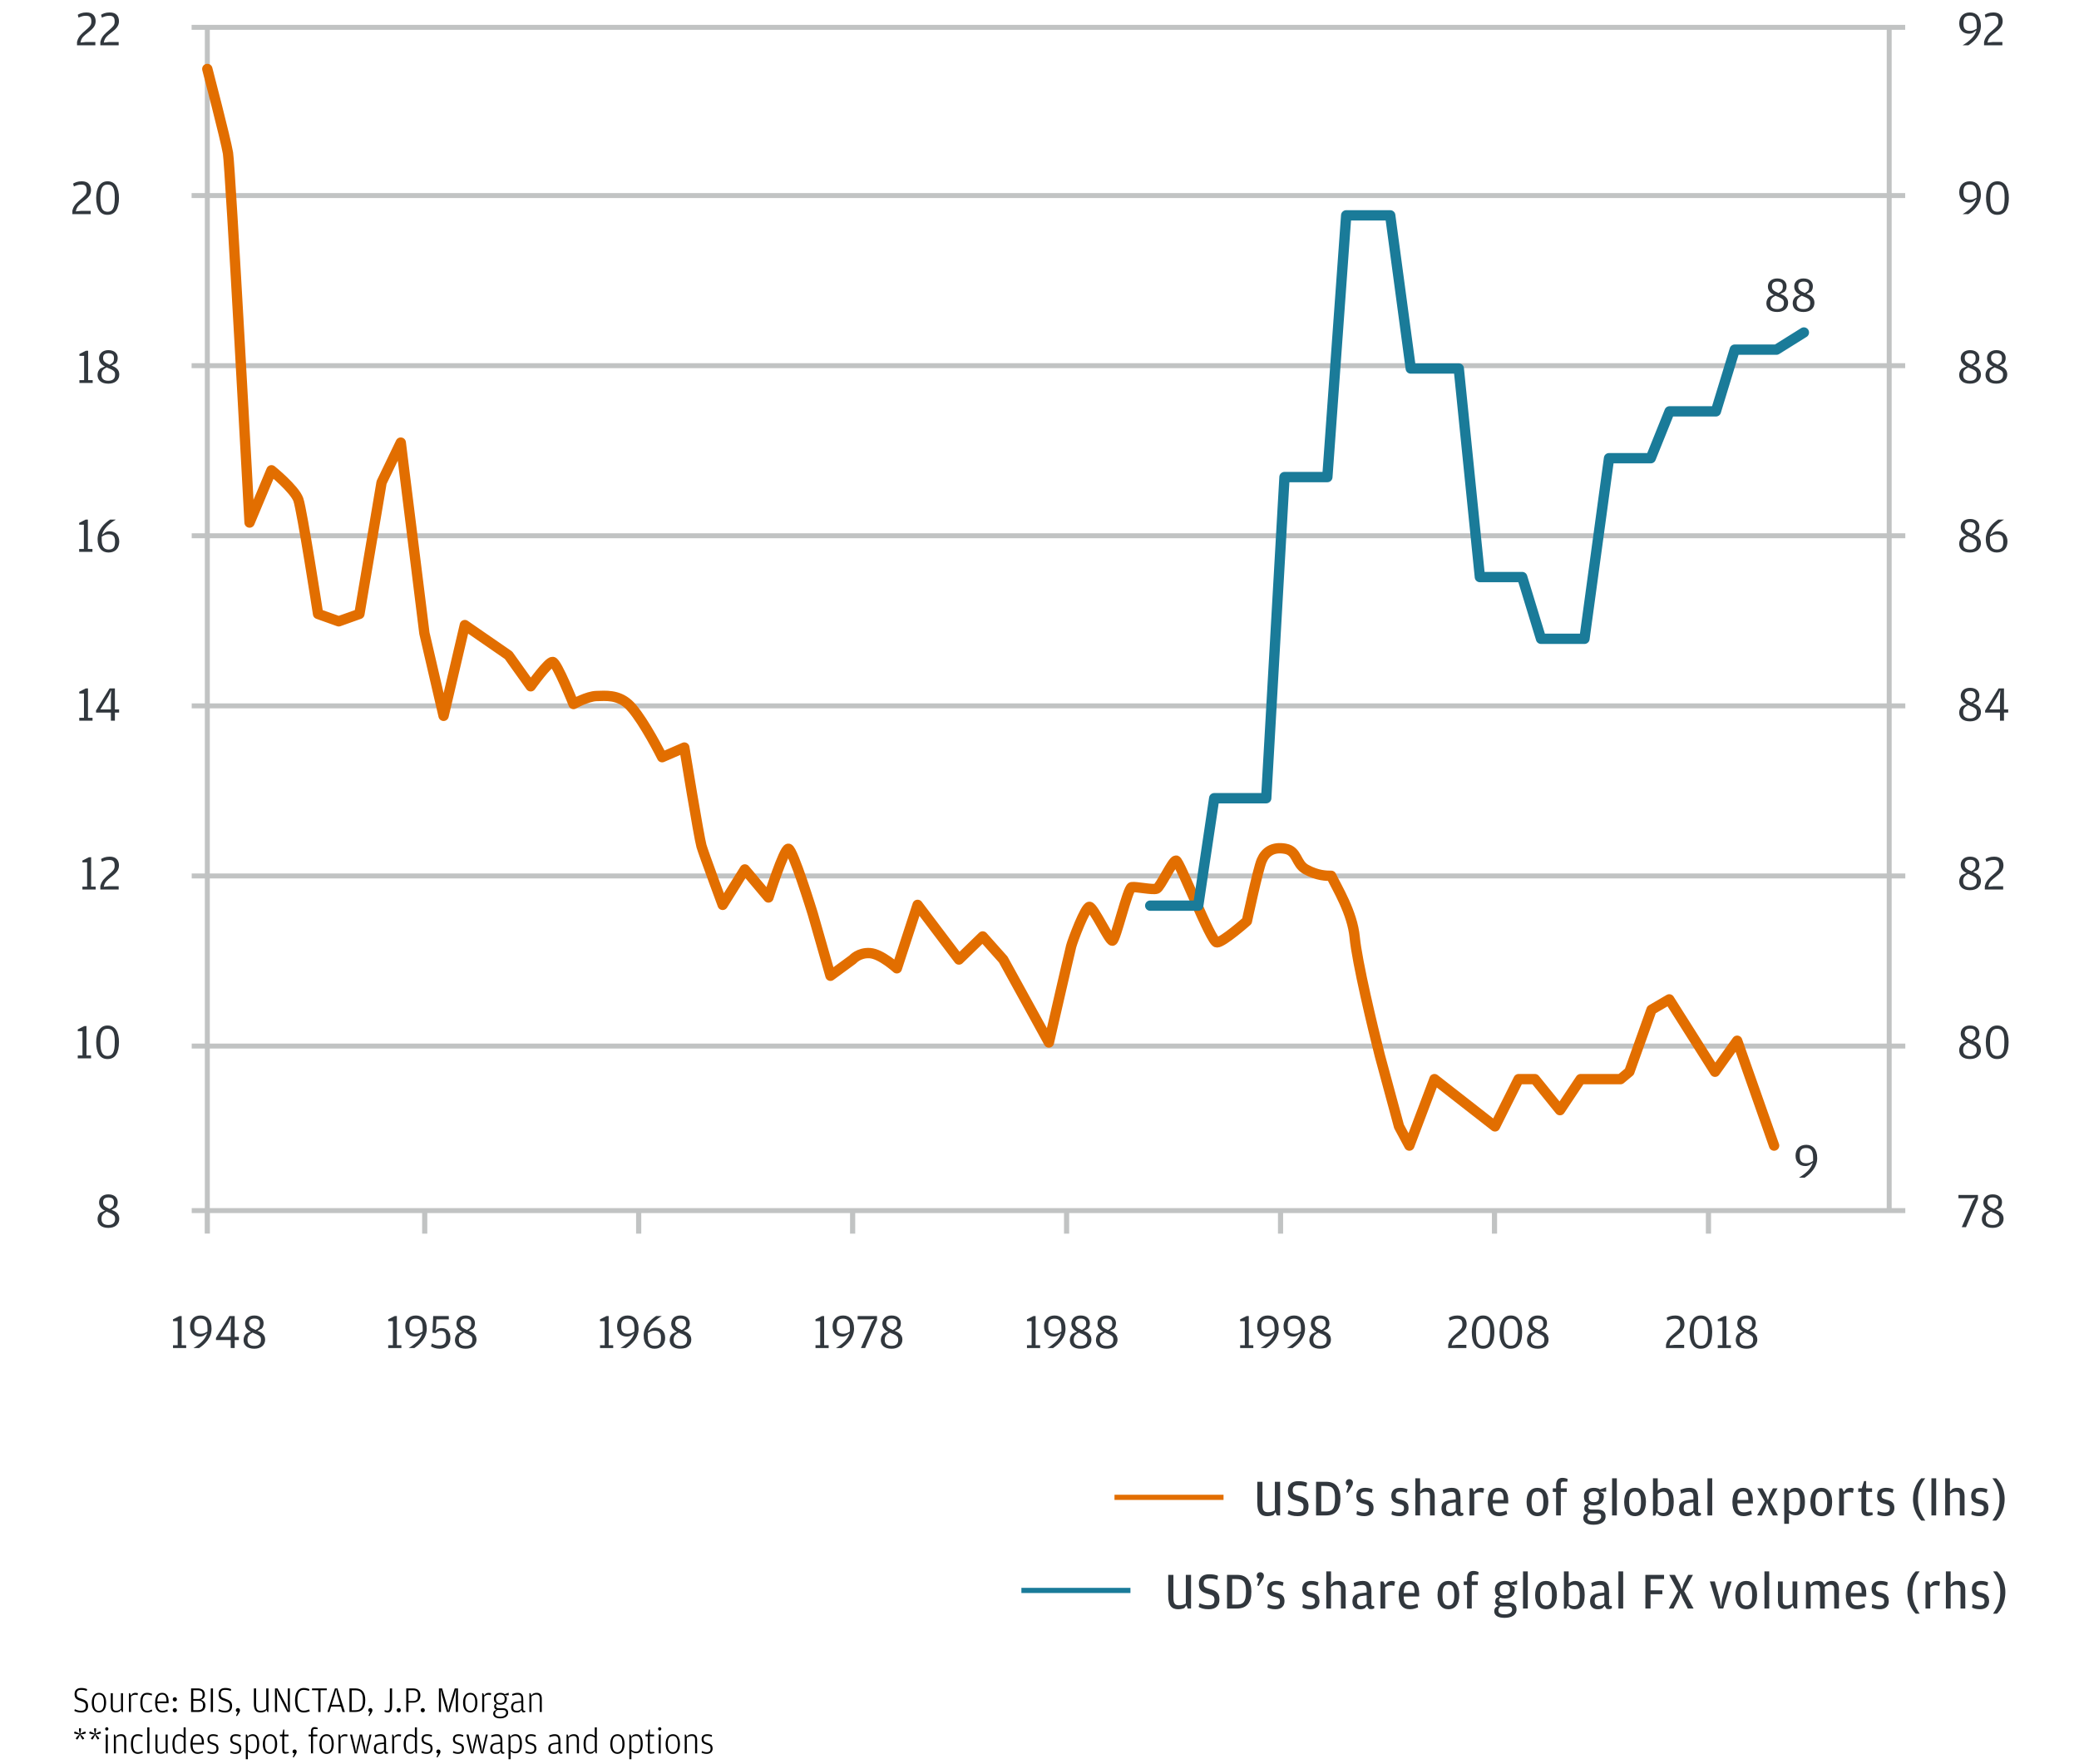 <svg width="402" height="341" viewBox="0 0 402 341" fill="none" xmlns="http://www.w3.org/2000/svg">
<path d="M15.701 331.098C15.029 331.098 14.658 330.944 14.378 330.776L14.469 330.461C14.854 330.636 15.162 330.755 15.61 330.755C16.261 330.755 16.59 330.559 16.59 329.845C16.59 329.32 16.415 329.117 15.701 328.893C14.854 328.627 14.42 328.396 14.42 327.549C14.42 326.758 14.91 326.359 15.715 326.359C16.254 326.359 16.562 326.464 16.849 326.59L16.765 326.926C16.394 326.8 16.184 326.73 15.673 326.73C15.106 326.73 14.833 326.926 14.833 327.521C14.833 328.067 14.987 328.207 15.75 328.452C16.534 328.704 17.031 328.991 17.031 329.831C17.031 330.664 16.499 331.098 15.701 331.098ZM19.14 331.098C18.308 331.098 17.747 330.433 17.747 329.194C17.747 327.941 18.328 327.297 19.14 327.297C19.953 327.297 20.52 327.941 20.52 329.173C20.52 330.433 19.974 331.098 19.14 331.098ZM19.14 330.776C19.701 330.776 20.099 330.356 20.099 329.25V329.159C20.099 327.99 19.729 327.633 19.14 327.633C18.546 327.633 18.168 327.997 18.168 329.124V329.215C18.168 330.356 18.573 330.776 19.14 330.776ZM23.383 330.391V327.367H23.782V331H23.586L23.397 330.58L23.103 330.916C22.956 330.993 22.718 331.07 22.382 331.07C21.822 331.07 21.416 330.776 21.416 329.943V327.367H21.815V330.027C21.815 330.573 22.074 330.755 22.438 330.755C22.851 330.755 23.11 330.622 23.383 330.391ZM25.315 327.808L25.665 327.43C25.847 327.346 26.015 327.297 26.197 327.297C26.421 327.297 26.582 327.346 26.673 327.388L26.589 327.766C26.435 327.703 26.309 327.668 26.085 327.668C25.77 327.668 25.56 327.822 25.329 328.018V331H24.93V327.367H25.126L25.315 327.808ZM28.463 331.098C27.602 331.098 27.126 330.482 27.126 329.173C27.126 327.878 27.588 327.297 28.463 327.297C28.82 327.297 29.142 327.388 29.408 327.5L29.338 327.822C28.988 327.71 28.757 327.64 28.491 327.64C27.882 327.64 27.546 327.927 27.546 329.11V329.201C27.546 330.419 27.896 330.769 28.491 330.769C28.82 330.769 28.995 330.678 29.338 330.517L29.443 330.818C29.212 330.958 28.855 331.098 28.463 331.098ZM30.418 329.299C30.424 330.398 30.761 330.769 31.439 330.769C31.755 330.769 32.028 330.678 32.364 330.517L32.455 330.825C32.237 330.944 31.831 331.098 31.412 331.098C30.488 331.098 29.997 330.475 29.997 329.187C29.997 327.843 30.564 327.297 31.369 327.297C32.196 327.297 32.602 327.948 32.602 328.956V329.299H30.418ZM30.418 328.97H32.188V328.879C32.188 327.962 31.909 327.626 31.369 327.626C30.837 327.626 30.453 327.864 30.418 328.97ZM33.803 328.963C33.593 328.963 33.404 328.795 33.404 328.557C33.404 328.312 33.593 328.144 33.803 328.144C34.027 328.144 34.209 328.312 34.209 328.557C34.209 328.795 34.027 328.963 33.803 328.963ZM33.803 331.063C33.593 331.063 33.404 330.895 33.404 330.657C33.404 330.412 33.593 330.244 33.803 330.244C34.027 330.244 34.209 330.412 34.209 330.657C34.209 330.895 34.027 331.063 33.803 331.063ZM36.949 331V326.443H38.258C39.035 326.443 39.609 326.814 39.609 327.64C39.609 328.298 39.168 328.529 38.839 328.648C39.21 328.732 39.721 329.068 39.721 329.726C39.721 330.65 39.056 331 38.328 331H36.949ZM37.376 328.494H38.272C38.951 328.494 39.175 328.27 39.175 327.668V327.619C39.175 327.024 38.93 326.8 38.195 326.8H37.376V328.494ZM37.376 330.643H38.272C38.916 330.643 39.252 330.405 39.252 329.768V329.705C39.252 329.068 38.979 328.823 38.293 328.823H37.376V330.643ZM40.751 331V326.443H41.185V331H40.751ZM43.551 331.098C42.879 331.098 42.508 330.944 42.228 330.776L42.319 330.461C42.704 330.636 43.012 330.755 43.46 330.755C44.111 330.755 44.44 330.559 44.44 329.845C44.44 329.32 44.265 329.117 43.551 328.893C42.704 328.627 42.27 328.396 42.27 327.549C42.27 326.758 42.76 326.359 43.565 326.359C44.104 326.359 44.412 326.464 44.699 326.59L44.615 326.926C44.244 326.8 44.034 326.73 43.523 326.73C42.956 326.73 42.683 326.926 42.683 327.521C42.683 328.067 42.837 328.207 43.6 328.452C44.384 328.704 44.881 328.991 44.881 329.831C44.881 330.664 44.349 331.098 43.551 331.098ZM45.816 331.805L45.648 331.721L45.956 330.979L45.718 330.944C45.655 330.881 45.599 330.797 45.599 330.657C45.599 330.412 45.788 330.244 45.998 330.244C46.222 330.244 46.404 330.412 46.404 330.657C46.404 330.888 46.271 331.105 46.159 331.28L45.816 331.805ZM51.476 330.426V326.443H51.91V331H51.7L51.525 330.58L51.266 330.909C51.098 330.986 50.762 331.098 50.384 331.098C49.425 331.098 49.089 330.559 49.089 329.306V326.443H49.523V329.467C49.523 330.545 49.768 330.762 50.44 330.762C50.923 330.762 51.217 330.594 51.476 330.426ZM53.171 331V326.443H53.668L55.292 329.565L55.74 330.762L55.642 329.425V326.443H56.048V331H55.572L53.871 327.738L53.486 326.653L53.577 327.843V331H53.171ZM58.742 331.098C57.503 331.098 57.048 330.076 57.048 328.711C57.048 327.374 57.566 326.359 58.756 326.359C59.211 326.359 59.498 326.45 59.827 326.583L59.757 326.926C59.323 326.807 59.085 326.73 58.7 326.73C58.063 326.73 57.51 327.157 57.51 328.62V328.753C57.51 330.216 57.958 330.748 58.7 330.748C59.169 330.748 59.386 330.65 59.785 330.51L59.904 330.839C59.554 330.993 59.225 331.098 58.742 331.098ZM61.543 326.8H60.332V326.443H63.188V326.8H61.977V331H61.543V326.8ZM64.028 329.95L63.699 331H63.307L64.763 326.443H65.253L66.688 331H66.233L65.918 329.95H64.028ZM65.813 329.614L65.19 327.556L65.008 326.597L64.784 327.556L64.133 329.614H65.813ZM67.574 331V326.443H68.736C70.01 326.443 70.626 327.248 70.626 328.711C70.626 330.272 70.017 331 68.673 331H67.574ZM68.008 330.664H68.624C69.653 330.664 70.171 330.335 70.171 328.76V328.634C70.171 327.199 69.681 326.807 68.61 326.807H68.008V330.664ZM71.423 331.805L71.255 331.721L71.563 330.979L71.325 330.944C71.262 330.881 71.206 330.797 71.206 330.657C71.206 330.412 71.395 330.244 71.605 330.244C71.829 330.244 72.011 330.412 72.011 330.657C72.011 330.888 71.878 331.105 71.766 331.28L71.423 331.805ZM74.977 331.098C74.711 331.098 74.466 331.007 74.34 330.937L74.396 330.622C74.571 330.692 74.711 330.748 74.9 330.748C75.208 330.748 75.383 330.587 75.383 329.957V326.443H75.817V329.803C75.817 330.762 75.481 331.098 74.977 331.098ZM77.094 331.063C76.884 331.063 76.695 330.895 76.695 330.657C76.695 330.412 76.884 330.244 77.094 330.244C77.318 330.244 77.5 330.412 77.5 330.657C77.5 330.895 77.318 331.063 77.094 331.063ZM78.553 331V326.443H79.883C80.87 326.443 81.283 327.045 81.283 327.808C81.283 328.55 80.884 329.194 79.883 329.194H78.987V331H78.553ZM78.987 328.879H79.834C80.548 328.879 80.814 328.571 80.814 327.829V327.773C80.814 327.052 80.548 326.8 79.82 326.8H78.987V328.879ZM81.743 331.063C81.533 331.063 81.344 330.895 81.344 330.657C81.344 330.412 81.533 330.244 81.743 330.244C81.967 330.244 82.149 330.412 82.149 330.657C82.149 330.895 81.967 331.063 81.743 331.063ZM84.869 331V326.443H85.485L86.5 329.901L86.689 330.86L86.864 329.901L87.928 326.443H88.558V331H88.131V328.046L88.208 326.562L87.928 327.682L86.899 331H86.423L85.443 327.738L85.198 326.562L85.268 328.046V331H84.869ZM90.931 331.098C90.099 331.098 89.538 330.433 89.538 329.194C89.538 327.941 90.12 327.297 90.931 327.297C91.743 327.297 92.311 327.941 92.311 329.173C92.311 330.433 91.764 331.098 90.931 331.098ZM90.931 330.776C91.492 330.776 91.891 330.356 91.891 329.25V329.159C91.891 327.99 91.519 327.633 90.931 327.633C90.337 327.633 89.959 327.997 89.959 329.124V329.215C89.959 330.356 90.365 330.776 90.931 330.776ZM93.62 327.808L93.97 327.43C94.152 327.346 94.32 327.297 94.502 327.297C94.726 327.297 94.887 327.346 94.978 327.388L94.894 327.766C94.74 327.703 94.614 327.668 94.39 327.668C94.075 327.668 93.865 327.822 93.634 328.018V331H93.235V327.367H93.431L93.62 327.808ZM97.601 327.563L98.364 327.276V327.766H97.538L97.944 328.06C97.979 328.179 98 328.27 98 328.424C98 329.299 97.391 329.593 96.754 329.593C96.537 329.593 96.32 329.558 96.124 329.467C96.012 329.551 95.907 329.677 95.907 329.859C95.907 330.132 96.075 330.265 96.418 330.265H97.209C97.888 330.265 98.259 330.587 98.259 331.119C98.259 331.826 97.629 332.239 96.705 332.239C95.83 332.239 95.368 331.861 95.368 331.322C95.368 331.028 95.501 330.86 95.578 330.776L96.005 330.559C95.802 330.503 95.557 330.342 95.557 329.936C95.557 329.698 95.655 329.565 95.704 329.502L96.047 329.341L95.648 329.096C95.557 328.921 95.494 328.69 95.494 328.445C95.494 327.591 96.194 327.297 96.754 327.297C97.034 327.297 97.349 327.367 97.601 327.563ZM96.754 329.278C97.342 329.278 97.587 329.026 97.587 328.466V328.424C97.587 327.948 97.342 327.626 96.754 327.626C96.159 327.626 95.907 327.948 95.907 328.417V328.459C95.907 329.026 96.159 329.278 96.754 329.278ZM96.18 330.615C95.907 330.79 95.739 330.986 95.739 331.294C95.739 331.714 96.075 331.903 96.705 331.903C97.489 331.903 97.867 331.553 97.867 331.154V331.126C97.867 330.846 97.734 330.615 97.258 330.615H96.18ZM100.788 328.9V328.473C100.788 327.997 100.669 327.647 100.116 327.647C99.759 327.647 99.437 327.745 99.08 327.864L99.017 327.542C99.367 327.402 99.682 327.297 100.109 327.297C100.865 327.297 101.18 327.71 101.18 328.613V330.482C101.18 330.699 101.257 330.762 101.439 330.762H101.558L101.572 331.007C101.516 331.035 101.411 331.07 101.285 331.07C101.194 331.07 101.11 331.056 101.026 331.021L100.802 330.636L100.466 331C100.333 331.056 100.123 331.098 99.913 331.098C99.304 331.098 98.835 330.825 98.835 330.048C98.835 329.334 99.248 329.026 100.102 328.956L100.788 328.9ZM100.788 330.377V329.173L100.13 329.236C99.507 329.292 99.241 329.488 99.241 330.034V330.083C99.241 330.573 99.458 330.769 99.962 330.769C100.382 330.769 100.62 330.58 100.788 330.377ZM102.753 327.815L103.068 327.465C103.222 327.388 103.446 327.297 103.782 327.297C104.356 327.297 104.762 327.591 104.762 328.424V331H104.363V328.34C104.363 327.794 104.097 327.633 103.726 327.633C103.306 327.633 103.068 327.773 102.767 327.997V331H102.368V327.367H102.564L102.753 327.815ZM14.938 336.347L14.637 336.123L14.875 335.794L15.358 335.339L14.7 335.248L14.315 335.129L14.427 334.772L14.812 334.891L15.407 335.22L15.274 334.555V334.156H15.652V334.555L15.526 335.22L16.114 334.891L16.499 334.772L16.611 335.129L16.226 335.248L15.568 335.339L16.051 335.794L16.289 336.123L15.988 336.347L15.75 336.018L15.463 335.423L15.176 336.018L14.938 336.347ZM17.864 336.347L17.563 336.123L17.801 335.794L18.284 335.339L17.626 335.248L17.241 335.129L17.353 334.772L17.738 334.891L18.333 335.22L18.2 334.555V334.156H18.578V334.555L18.452 335.22L19.04 334.891L19.425 334.772L19.537 335.129L19.152 335.248L18.494 335.339L18.977 335.794L19.215 336.123L18.914 336.347L18.676 336.018L18.389 335.423L18.102 336.018L17.864 336.347ZM20.65 334.59C20.482 334.59 20.335 334.45 20.335 334.268C20.335 334.086 20.482 333.946 20.65 333.946C20.818 333.946 20.965 334.086 20.965 334.268C20.965 334.45 20.818 334.59 20.65 334.59ZM20.447 339V335.367H20.846V339H20.447ZM22.403 335.815L22.718 335.465C22.872 335.388 23.096 335.297 23.432 335.297C24.006 335.297 24.412 335.591 24.412 336.424V339H24.013V336.34C24.013 335.794 23.747 335.633 23.376 335.633C22.956 335.633 22.718 335.773 22.417 335.997V339H22.018V335.367H22.214L22.403 335.815ZM26.645 339.098C25.784 339.098 25.308 338.482 25.308 337.173C25.308 335.878 25.77 335.297 26.645 335.297C27.002 335.297 27.324 335.388 27.59 335.5L27.52 335.822C27.17 335.71 26.939 335.64 26.673 335.64C26.064 335.64 25.728 335.927 25.728 337.11V337.201C25.728 338.419 26.078 338.769 26.673 338.769C27.002 338.769 27.177 338.678 27.52 338.517L27.625 338.818C27.394 338.958 27.037 339.098 26.645 339.098ZM28.479 339V333.974H28.885V339H28.479ZM32.017 338.391V335.367H32.416V339H32.22L32.031 338.58L31.737 338.916C31.59 338.993 31.352 339.07 31.016 339.07C30.456 339.07 30.05 338.776 30.05 337.943V335.367H30.449V338.027C30.449 338.573 30.708 338.755 31.072 338.755C31.485 338.755 31.744 338.622 32.017 338.391ZM35.503 335.661V333.974H35.902V339H35.706L35.524 338.566L35.111 338.965C35.006 339.014 34.831 339.07 34.579 339.07C33.774 339.07 33.34 338.412 33.34 337.145C33.34 335.892 33.837 335.297 34.593 335.297C35.013 335.297 35.307 335.486 35.503 335.661ZM35.503 338.37V335.976C35.342 335.85 35.041 335.633 34.642 335.633C34.075 335.633 33.753 335.927 33.753 337.11V337.208C33.753 338.363 34.082 338.755 34.649 338.755C34.992 338.755 35.188 338.615 35.503 338.37ZM37.247 337.299C37.254 338.398 37.59 338.769 38.269 338.769C38.584 338.769 38.857 338.678 39.193 338.517L39.284 338.825C39.067 338.944 38.661 339.098 38.241 339.098C37.317 339.098 36.827 338.475 36.827 337.187C36.827 335.843 37.394 335.297 38.199 335.297C39.025 335.297 39.431 335.948 39.431 336.956V337.299H37.247ZM37.247 336.97H39.018V336.879C39.018 335.962 38.738 335.626 38.199 335.626C37.667 335.626 37.282 335.864 37.247 336.97ZM41.115 339.098C40.646 339.098 40.31 338.979 40.107 338.867L40.177 338.552C40.422 338.664 40.744 338.776 41.108 338.776C41.556 338.776 41.85 338.594 41.85 338.083C41.85 337.614 41.717 337.495 41.01 337.292C40.478 337.138 40.114 336.921 40.114 336.291C40.114 335.633 40.541 335.297 41.192 335.297C41.591 335.297 41.906 335.388 42.123 335.5L42.053 335.801C41.78 335.703 41.591 335.633 41.185 335.633C40.751 335.633 40.499 335.766 40.499 336.277C40.499 336.739 40.709 336.816 41.255 336.977C41.913 337.173 42.242 337.411 42.242 338.076C42.242 338.657 41.864 339.098 41.115 339.098ZM45.531 339.098C45.062 339.098 44.726 338.979 44.523 338.867L44.593 338.552C44.838 338.664 45.16 338.776 45.524 338.776C45.972 338.776 46.266 338.594 46.266 338.083C46.266 337.614 46.133 337.495 45.426 337.292C44.894 337.138 44.53 336.921 44.53 336.291C44.53 335.633 44.957 335.297 45.608 335.297C46.007 335.297 46.322 335.388 46.539 335.5L46.469 335.801C46.196 335.703 46.007 335.633 45.601 335.633C45.167 335.633 44.915 335.766 44.915 336.277C44.915 336.739 45.125 336.816 45.671 336.977C46.329 337.173 46.658 337.411 46.658 338.076C46.658 338.657 46.28 339.098 45.531 339.098ZM47.908 335.801L48.244 335.444C48.426 335.367 48.622 335.297 48.888 335.297C49.679 335.297 50.12 335.92 50.12 337.187C50.12 338.412 49.623 338.986 48.874 338.986C48.44 338.986 48.132 338.783 47.929 338.608V340.134H47.53V335.367H47.726L47.908 335.801ZM47.929 338.328C48.09 338.454 48.391 338.671 48.811 338.671C49.371 338.671 49.707 338.279 49.707 337.222V337.124C49.707 335.983 49.406 335.633 48.832 335.633C48.482 335.633 48.237 335.745 47.929 335.983V338.328ZM52.213 339.098C51.38 339.098 50.82 338.433 50.82 337.194C50.82 335.941 51.401 335.297 52.213 335.297C53.025 335.297 53.592 335.941 53.592 337.173C53.592 338.433 53.046 339.098 52.213 339.098ZM52.213 338.776C52.773 338.776 53.172 338.356 53.172 337.25V337.159C53.172 335.99 52.801 335.633 52.213 335.633C51.618 335.633 51.24 335.997 51.24 337.124V337.215C51.24 338.356 51.646 338.776 52.213 338.776ZM55.16 339.07C54.74 339.07 54.572 338.853 54.572 338.335V335.71H54.124V335.367H54.593L54.775 334.387H54.971V335.367H55.783V335.71H54.971V338.398C54.971 338.65 55.034 338.734 55.272 338.734H55.839L55.86 338.937C55.65 339.007 55.426 339.07 55.16 339.07ZM56.781 339.805L56.613 339.721L56.921 338.979L56.683 338.944C56.62 338.881 56.564 338.797 56.564 338.657C56.564 338.412 56.753 338.244 56.963 338.244C57.187 338.244 57.369 338.412 57.369 338.657C57.369 338.888 57.236 339.105 57.124 339.28L56.781 339.805ZM60.131 335.71H59.669V335.367H60.131V334.751C60.131 334.17 60.418 333.925 60.817 333.925C61.09 333.925 61.286 333.995 61.454 334.079L61.433 334.289H60.845C60.607 334.289 60.523 334.401 60.523 334.632V335.367H61.356V335.71H60.523V339H60.131V335.71ZM63.157 339.098C62.324 339.098 61.764 338.433 61.764 337.194C61.764 335.941 62.345 335.297 63.157 335.297C63.969 335.297 64.536 335.941 64.536 337.173C64.536 338.433 63.99 339.098 63.157 339.098ZM63.157 338.776C63.717 338.776 64.116 338.356 64.116 337.25V337.159C64.116 335.99 63.745 335.633 63.157 335.633C62.562 335.633 62.184 335.997 62.184 337.124V337.215C62.184 338.356 62.59 338.776 63.157 338.776ZM65.846 335.808L66.196 335.43C66.378 335.346 66.546 335.297 66.728 335.297C66.952 335.297 67.113 335.346 67.204 335.388L67.12 335.766C66.966 335.703 66.84 335.668 66.616 335.668C66.301 335.668 66.091 335.822 65.86 336.018V339H65.461V335.367H65.657L65.846 335.808ZM68.59 339L67.687 335.367H68.086L68.716 337.999L68.828 338.839L69.003 337.74L69.57 335.367H70.025L70.585 337.74L70.732 338.839L70.844 337.999L71.46 335.367H71.824L70.928 339H70.508L69.941 336.613L69.78 335.549L69.619 336.613L69.01 339H68.59ZM74.251 336.9V336.473C74.251 335.997 74.132 335.647 73.579 335.647C73.222 335.647 72.9 335.745 72.543 335.864L72.48 335.542C72.83 335.402 73.145 335.297 73.572 335.297C74.328 335.297 74.643 335.71 74.643 336.613V338.482C74.643 338.699 74.72 338.762 74.902 338.762H75.021L75.035 339.007C74.979 339.035 74.874 339.07 74.748 339.07C74.657 339.07 74.573 339.056 74.489 339.021L74.265 338.636L73.929 339C73.796 339.056 73.586 339.098 73.376 339.098C72.767 339.098 72.298 338.825 72.298 338.048C72.298 337.334 72.711 337.026 73.565 336.956L74.251 336.9ZM74.251 338.377V337.173L73.593 337.236C72.97 337.292 72.704 337.488 72.704 338.034V338.083C72.704 338.573 72.921 338.769 73.425 338.769C73.845 338.769 74.083 338.58 74.251 338.377ZM76.216 335.808L76.566 335.43C76.748 335.346 76.916 335.297 77.098 335.297C77.322 335.297 77.483 335.346 77.574 335.388L77.49 335.766C77.336 335.703 77.21 335.668 76.986 335.668C76.671 335.668 76.461 335.822 76.23 336.018V339H75.831V335.367H76.027L76.216 335.808ZM80.224 335.661V333.974H80.623V339H80.427L80.245 338.566L79.832 338.965C79.727 339.014 79.552 339.07 79.3 339.07C78.495 339.07 78.061 338.412 78.061 337.145C78.061 335.892 78.558 335.297 79.314 335.297C79.734 335.297 80.028 335.486 80.224 335.661ZM80.224 338.37V335.976C80.063 335.85 79.762 335.633 79.363 335.633C78.796 335.633 78.474 335.927 78.474 337.11V337.208C78.474 338.363 78.803 338.755 79.37 338.755C79.713 338.755 79.909 338.615 80.224 338.37ZM82.52 339.098C82.051 339.098 81.715 338.979 81.512 338.867L81.582 338.552C81.827 338.664 82.149 338.776 82.513 338.776C82.961 338.776 83.255 338.594 83.255 338.083C83.255 337.614 83.122 337.495 82.415 337.292C81.883 337.138 81.519 336.921 81.519 336.291C81.519 335.633 81.946 335.297 82.597 335.297C82.996 335.297 83.311 335.388 83.528 335.5L83.458 335.801C83.185 335.703 82.996 335.633 82.59 335.633C82.156 335.633 81.904 335.766 81.904 336.277C81.904 336.739 82.114 336.816 82.66 336.977C83.318 337.173 83.647 337.411 83.647 338.076C83.647 338.657 83.269 339.098 82.52 339.098ZM84.582 339.805L84.414 339.721L84.722 338.979L84.484 338.944C84.421 338.881 84.365 338.797 84.365 338.657C84.365 338.412 84.554 338.244 84.764 338.244C84.988 338.244 85.17 338.412 85.17 338.657C85.17 338.888 85.037 339.105 84.925 339.28L84.582 339.805ZM88.584 339.098C88.115 339.098 87.779 338.979 87.576 338.867L87.646 338.552C87.891 338.664 88.213 338.776 88.577 338.776C89.025 338.776 89.319 338.594 89.319 338.083C89.319 337.614 89.186 337.495 88.479 337.292C87.947 337.138 87.583 336.921 87.583 336.291C87.583 335.633 88.01 335.297 88.661 335.297C89.06 335.297 89.375 335.388 89.592 335.5L89.522 335.801C89.249 335.703 89.06 335.633 88.654 335.633C88.22 335.633 87.968 335.766 87.968 336.277C87.968 336.739 88.178 336.816 88.724 336.977C89.382 337.173 89.711 337.411 89.711 338.076C89.711 338.657 89.333 339.098 88.584 339.098ZM91.087 339L90.184 335.367H90.583L91.213 337.999L91.325 338.839L91.5 337.74L92.067 335.367H92.522L93.082 337.74L93.229 338.839L93.341 337.999L93.957 335.367H94.321L93.425 339H93.005L92.438 336.613L92.277 335.549L92.116 336.613L91.507 339H91.087ZM96.748 336.9V336.473C96.748 335.997 96.629 335.647 96.076 335.647C95.719 335.647 95.397 335.745 95.04 335.864L94.977 335.542C95.327 335.402 95.642 335.297 96.069 335.297C96.825 335.297 97.14 335.71 97.14 336.613V338.482C97.14 338.699 97.217 338.762 97.399 338.762H97.518L97.532 339.007C97.476 339.035 97.371 339.07 97.245 339.07C97.154 339.07 97.07 339.056 96.986 339.021L96.762 338.636L96.426 339C96.293 339.056 96.083 339.098 95.873 339.098C95.264 339.098 94.795 338.825 94.795 338.048C94.795 337.334 95.208 337.026 96.062 336.956L96.748 336.9ZM96.748 338.377V337.173L96.09 337.236C95.467 337.292 95.201 337.488 95.201 338.034V338.083C95.201 338.573 95.418 338.769 95.922 338.769C96.342 338.769 96.58 338.58 96.748 338.377ZM98.706 335.801L99.042 335.444C99.224 335.367 99.42 335.297 99.686 335.297C100.477 335.297 100.918 335.92 100.918 337.187C100.918 338.412 100.421 338.986 99.672 338.986C99.238 338.986 98.93 338.783 98.727 338.608V340.134H98.328V335.367H98.524L98.706 335.801ZM98.727 338.328C98.888 338.454 99.189 338.671 99.609 338.671C100.169 338.671 100.505 338.279 100.505 337.222V337.124C100.505 335.983 100.204 335.633 99.63 335.633C99.28 335.633 99.035 335.745 98.727 335.983V338.328ZM102.591 339.098C102.122 339.098 101.786 338.979 101.583 338.867L101.653 338.552C101.898 338.664 102.22 338.776 102.584 338.776C103.032 338.776 103.326 338.594 103.326 338.083C103.326 337.614 103.193 337.495 102.486 337.292C101.954 337.138 101.59 336.921 101.59 336.291C101.59 335.633 102.017 335.297 102.668 335.297C103.067 335.297 103.382 335.388 103.599 335.5L103.529 335.801C103.256 335.703 103.067 335.633 102.661 335.633C102.227 335.633 101.975 335.766 101.975 336.277C101.975 336.739 102.185 336.816 102.731 336.977C103.389 337.173 103.718 337.411 103.718 338.076C103.718 338.657 103.34 339.098 102.591 339.098ZM107.973 336.9V336.473C107.973 335.997 107.854 335.647 107.301 335.647C106.944 335.647 106.622 335.745 106.265 335.864L106.202 335.542C106.552 335.402 106.867 335.297 107.294 335.297C108.05 335.297 108.365 335.71 108.365 336.613V338.482C108.365 338.699 108.442 338.762 108.624 338.762H108.743L108.757 339.007C108.701 339.035 108.596 339.07 108.47 339.07C108.379 339.07 108.295 339.056 108.211 339.021L107.987 338.636L107.651 339C107.518 339.056 107.308 339.098 107.098 339.098C106.489 339.098 106.02 338.825 106.02 338.048C106.02 337.334 106.433 337.026 107.287 336.956L107.973 336.9ZM107.973 338.377V337.173L107.315 337.236C106.692 337.292 106.426 337.488 106.426 338.034V338.083C106.426 338.573 106.643 338.769 107.147 338.769C107.567 338.769 107.805 338.58 107.973 338.377ZM109.938 335.815L110.253 335.465C110.407 335.388 110.631 335.297 110.967 335.297C111.541 335.297 111.947 335.591 111.947 336.424V339H111.548V336.34C111.548 335.794 111.282 335.633 110.911 335.633C110.491 335.633 110.253 335.773 109.952 335.997V339H109.553V335.367H109.749L109.938 335.815ZM115.005 335.661V333.974H115.404V339H115.208L115.026 338.566L114.613 338.965C114.508 339.014 114.333 339.07 114.081 339.07C113.276 339.07 112.842 338.412 112.842 337.145C112.842 335.892 113.339 335.297 114.095 335.297C114.515 335.297 114.809 335.486 115.005 335.661ZM115.005 338.37V335.976C114.844 335.85 114.543 335.633 114.144 335.633C113.577 335.633 113.255 335.927 113.255 337.11V337.208C113.255 338.363 113.584 338.755 114.151 338.755C114.494 338.755 114.69 338.615 115.005 338.37ZM119.389 339.098C118.556 339.098 117.996 338.433 117.996 337.194C117.996 335.941 118.577 335.297 119.389 335.297C120.201 335.297 120.768 335.941 120.768 337.173C120.768 338.433 120.222 339.098 119.389 339.098ZM119.389 338.776C119.949 338.776 120.348 338.356 120.348 337.25V337.159C120.348 335.99 119.977 335.633 119.389 335.633C118.794 335.633 118.416 335.997 118.416 337.124V337.215C118.416 338.356 118.822 338.776 119.389 338.776ZM122.071 335.801L122.407 335.444C122.589 335.367 122.785 335.297 123.051 335.297C123.842 335.297 124.283 335.92 124.283 337.187C124.283 338.412 123.786 338.986 123.037 338.986C122.603 338.986 122.295 338.783 122.092 338.608V340.134H121.693V335.367H121.889L122.071 335.801ZM122.092 338.328C122.253 338.454 122.554 338.671 122.974 338.671C123.534 338.671 123.87 338.279 123.87 337.222V337.124C123.87 335.983 123.569 335.633 122.995 335.633C122.645 335.633 122.4 335.745 122.092 335.983V338.328ZM125.851 339.07C125.431 339.07 125.263 338.853 125.263 338.335V335.71H124.815V335.367H125.284L125.466 334.387H125.662V335.367H126.474V335.71H125.662V338.398C125.662 338.65 125.725 338.734 125.963 338.734H126.53L126.551 338.937C126.341 339.007 126.117 339.07 125.851 339.07ZM127.564 334.59C127.396 334.59 127.249 334.45 127.249 334.268C127.249 334.086 127.396 333.946 127.564 333.946C127.732 333.946 127.879 334.086 127.879 334.268C127.879 334.45 127.732 334.59 127.564 334.59ZM127.361 339V335.367H127.76V339H127.361ZM130.101 339.098C129.268 339.098 128.708 338.433 128.708 337.194C128.708 335.941 129.289 335.297 130.101 335.297C130.913 335.297 131.48 335.941 131.48 337.173C131.48 338.433 130.934 339.098 130.101 339.098ZM130.101 338.776C130.661 338.776 131.06 338.356 131.06 337.25V337.159C131.06 335.99 130.689 335.633 130.101 335.633C129.506 335.633 129.128 335.997 129.128 337.124V337.215C129.128 338.356 129.534 338.776 130.101 338.776ZM132.79 335.815L133.105 335.465C133.259 335.388 133.483 335.297 133.819 335.297C134.393 335.297 134.799 335.591 134.799 336.424V339H134.4V336.34C134.4 335.794 134.134 335.633 133.763 335.633C133.343 335.633 133.105 335.773 132.804 335.997V339H132.405V335.367H132.601L132.79 335.815ZM136.668 339.098C136.199 339.098 135.863 338.979 135.66 338.867L135.73 338.552C135.975 338.664 136.297 338.776 136.661 338.776C137.109 338.776 137.403 338.594 137.403 338.083C137.403 337.614 137.27 337.495 136.563 337.292C136.031 337.138 135.667 336.921 135.667 336.291C135.667 335.633 136.094 335.297 136.745 335.297C137.144 335.297 137.459 335.388 137.676 335.5L137.606 335.801C137.333 335.703 137.144 335.633 136.738 335.633C136.304 335.633 136.052 335.766 136.052 336.277C136.052 336.739 136.262 336.816 136.808 336.977C137.466 337.173 137.795 337.411 137.795 338.076C137.795 338.657 137.417 339.098 136.668 339.098Z" fill="black"/>
<path d="M33.453 260.637V260.086H34.356V255.431H33.453V255.089L34.707 254.453H35.125V260.086H35.999V260.637H33.453ZM40.049 257.778L39.337 258.272C39.156 258.348 38.938 258.414 38.624 258.414C37.532 258.414 36.753 257.711 36.753 256.438C36.753 255.165 37.522 254.339 38.805 254.339C40.049 254.339 40.904 255.175 40.904 256.885C40.904 258.718 39.584 259.915 38.501 260.637H37.399C38.653 259.896 39.755 258.918 40.049 257.778ZM40.106 257.445C40.116 257.369 40.116 257.284 40.116 257.198V256.828C40.116 255.46 39.698 254.956 38.786 254.956C37.969 254.956 37.56 255.308 37.56 256.305V256.524C37.56 257.521 37.988 257.873 38.824 257.873C39.365 257.873 39.717 257.683 40.106 257.445ZM44.611 260.637V259.089H41.761V258.69L44.364 254.453H45.38V258.481H46.188V259.089H45.38V260.637H44.611ZM42.587 258.481H44.611V256.144L44.687 254.785L44.136 255.944L42.587 258.481ZM48.512 257.464C47.857 257.141 47.391 256.657 47.391 255.887C47.391 254.994 48.085 254.339 49.177 254.339C50.355 254.339 50.963 255.013 50.963 255.811C50.963 256.267 50.859 256.562 50.612 256.875L49.776 257.293C50.574 257.626 51.267 258.025 51.267 259.013C51.267 260.067 50.45 260.77 49.177 260.77C47.828 260.77 47.097 260.105 47.097 259.089C47.097 258.509 47.344 258.12 47.648 257.854L48.512 257.464ZM49.434 257.132C50.137 256.742 50.251 256.457 50.251 255.897V255.84C50.251 255.289 49.966 254.937 49.187 254.937C48.408 254.937 48.161 255.327 48.161 255.83V255.887C48.161 256.486 48.541 256.771 49.434 257.132ZM48.835 257.654C48.123 258.025 47.857 258.376 47.857 258.984V259.098C47.857 259.839 48.303 260.21 49.168 260.21C50.032 260.21 50.46 259.792 50.46 259.089V258.946C50.46 258.319 50.023 258.129 48.835 257.654Z" fill="#31373D"/>
<path d="M75.067 260.637V260.086H75.97V255.431H75.067V255.089L76.321 254.453H76.739V260.086H77.613V260.637H75.067ZM81.663 257.778L80.951 258.272C80.77 258.348 80.552 258.414 80.238 258.414C79.146 258.414 78.367 257.711 78.367 256.438C78.367 255.165 79.136 254.339 80.419 254.339C81.663 254.339 82.518 255.175 82.518 256.885C82.518 258.718 81.198 259.915 80.115 260.637H79.013C80.267 259.896 81.369 258.918 81.663 257.778ZM81.72 257.445C81.73 257.369 81.73 257.284 81.73 257.198V256.828C81.73 255.46 81.312 254.956 80.4 254.956C79.583 254.956 79.174 255.308 79.174 256.305V256.524C79.174 257.521 79.602 257.873 80.438 257.873C80.979 257.873 81.331 257.683 81.72 257.445ZM85.075 260.77C84.22 260.77 83.698 260.533 83.346 260.314L83.498 259.754C84.02 259.991 84.344 260.143 84.933 260.143C85.788 260.143 86.263 259.782 86.263 258.775V258.671C86.263 257.578 85.873 257.312 85.246 257.312C84.676 257.312 84.457 257.521 84.258 257.759L83.631 257.664L83.764 254.453H86.776V255.089H84.391L84.325 256.476L84.172 257.312C84.439 257.027 84.79 256.771 85.407 256.771C86.31 256.771 87.089 257.341 87.089 258.718C87.089 259.925 86.272 260.77 85.075 260.77ZM89.384 257.464C88.729 257.141 88.263 256.657 88.263 255.887C88.263 254.994 88.957 254.339 90.049 254.339C91.227 254.339 91.835 255.013 91.835 255.811C91.835 256.267 91.731 256.562 91.484 256.875L90.648 257.293C91.446 257.626 92.139 258.025 92.139 259.013C92.139 260.067 91.322 260.77 90.049 260.77C88.7 260.77 87.969 260.105 87.969 259.089C87.969 258.509 88.216 258.12 88.52 257.854L89.384 257.464ZM90.306 257.132C91.009 256.742 91.123 256.457 91.123 255.897V255.84C91.123 255.289 90.838 254.937 90.059 254.937C89.28 254.937 89.033 255.327 89.033 255.83V255.887C89.033 256.486 89.413 256.771 90.306 257.132ZM89.707 257.654C88.995 258.025 88.729 258.376 88.729 258.984V259.098C88.729 259.839 89.175 260.21 90.04 260.21C90.904 260.21 91.332 259.792 91.332 259.089V258.946C91.332 258.319 90.895 258.129 89.707 257.654Z" fill="#31373D"/>
<path d="M116.022 260.637V260.086H116.925V255.431H116.022V255.089L117.276 254.453H117.694V260.086H118.568V260.637H116.022ZM122.618 257.778L121.906 258.272C121.725 258.348 121.507 258.414 121.193 258.414C120.101 258.414 119.322 257.711 119.322 256.438C119.322 255.165 120.091 254.339 121.374 254.339C122.618 254.339 123.473 255.175 123.473 256.885C123.473 258.718 122.153 259.915 121.07 260.637H119.968C121.222 259.896 122.324 258.918 122.618 257.778ZM122.675 257.445C122.685 257.369 122.685 257.284 122.685 257.198V256.828C122.685 255.46 122.267 254.956 121.355 254.956C120.538 254.956 120.129 255.308 120.129 256.305V256.524C120.129 257.521 120.557 257.873 121.393 257.873C121.934 257.873 122.286 257.683 122.675 257.445ZM125.318 257.369L126.03 256.847C126.211 256.771 126.429 256.704 126.743 256.704C127.835 256.704 128.614 257.398 128.614 258.671C128.614 259.963 127.845 260.77 126.562 260.77C125.308 260.77 124.463 259.877 124.463 258.224C124.463 256.391 125.783 255.175 126.866 254.453H127.968C126.714 255.184 125.584 256.21 125.318 257.369ZM125.261 257.721C125.251 257.787 125.251 257.844 125.251 257.911V258.281C125.251 259.621 125.679 260.2 126.581 260.2C127.398 260.2 127.807 259.82 127.807 258.813V258.595C127.807 257.597 127.379 257.284 126.543 257.284C126.002 257.284 125.65 257.493 125.261 257.721ZM130.915 257.464C130.259 257.141 129.794 256.657 129.794 255.887C129.794 254.994 130.487 254.339 131.58 254.339C132.758 254.339 133.366 255.013 133.366 255.811C133.366 256.267 133.261 256.562 133.014 256.875L132.178 257.293C132.976 257.626 133.67 258.025 133.67 259.013C133.67 260.067 132.853 260.77 131.58 260.77C130.231 260.77 129.499 260.105 129.499 259.089C129.499 258.509 129.746 258.12 130.05 257.854L130.915 257.464ZM131.836 257.132C132.539 256.742 132.653 256.457 132.653 255.897V255.84C132.653 255.289 132.368 254.937 131.589 254.937C130.81 254.937 130.563 255.327 130.563 255.83V255.887C130.563 256.486 130.943 256.771 131.836 257.132ZM131.238 257.654C130.525 258.025 130.259 258.376 130.259 258.984V259.098C130.259 259.839 130.706 260.21 131.57 260.21C132.435 260.21 132.862 259.792 132.862 259.089V258.946C132.862 258.319 132.425 258.129 131.238 257.654Z" fill="#31373D"/>
<path d="M157.687 260.637V260.086H158.59V255.431H157.687V255.089L158.941 254.453H159.359V260.086H160.233V260.637H157.687ZM164.284 257.778L163.571 258.272C163.391 258.348 163.172 258.414 162.859 258.414C161.766 258.414 160.987 257.711 160.987 256.438C160.987 255.165 161.757 254.339 163.039 254.339C164.284 254.339 165.139 255.175 165.139 256.885C165.139 258.718 163.818 259.915 162.735 260.637H161.633C162.887 259.896 163.989 258.918 164.284 257.778ZM164.341 257.445C164.35 257.369 164.35 257.284 164.35 257.198V256.828C164.35 255.46 163.932 254.956 163.02 254.956C162.203 254.956 161.795 255.308 161.795 256.305V256.524C161.795 257.521 162.222 257.873 163.058 257.873C163.6 257.873 163.951 257.683 164.341 257.445ZM166.472 260.637L168.591 255.678L169.047 255.023L168.249 255.089H165.836V254.453H169.579V255.232L167.28 260.637H166.472ZM171.735 257.464C171.08 257.141 170.614 256.657 170.614 255.887C170.614 254.994 171.308 254.339 172.4 254.339C173.578 254.339 174.186 255.013 174.186 255.811C174.186 256.267 174.082 256.562 173.835 256.875L172.999 257.293C173.797 257.626 174.49 258.025 174.49 259.013C174.49 260.067 173.673 260.77 172.4 260.77C171.051 260.77 170.32 260.105 170.32 259.089C170.32 258.509 170.567 258.12 170.871 257.854L171.735 257.464ZM172.657 257.132C173.36 256.742 173.474 256.457 173.474 255.897V255.84C173.474 255.289 173.189 254.937 172.41 254.937C171.631 254.937 171.384 255.327 171.384 255.83V255.887C171.384 256.486 171.764 256.771 172.657 257.132ZM172.058 257.654C171.346 258.025 171.08 258.376 171.08 258.984V259.098C171.08 259.839 171.526 260.21 172.391 260.21C173.255 260.21 173.683 259.792 173.683 259.089V258.946C173.683 258.319 173.246 258.129 172.058 257.654Z" fill="#31373D"/>
<path d="M198.578 260.637V260.086H199.48V255.431H198.578V255.089L199.832 254.453H200.25V260.086H201.124V260.637H198.578ZM205.174 257.778L204.461 258.272C204.281 258.348 204.062 258.414 203.749 258.414C202.656 258.414 201.877 257.711 201.877 256.438C201.877 255.165 202.647 254.339 203.929 254.339C205.174 254.339 206.029 255.175 206.029 256.885C206.029 258.718 204.708 259.915 203.625 260.637H202.523C203.777 259.896 204.879 258.918 205.174 257.778ZM205.231 257.445C205.24 257.369 205.24 257.284 205.24 257.198V256.828C205.24 255.46 204.822 254.956 203.91 254.956C203.093 254.956 202.685 255.308 202.685 256.305V256.524C202.685 257.521 203.112 257.873 203.948 257.873C204.49 257.873 204.841 257.683 205.231 257.445ZM208.284 257.464C207.628 257.141 207.163 256.657 207.163 255.887C207.163 254.994 207.856 254.339 208.949 254.339C210.127 254.339 210.735 255.013 210.735 255.811C210.735 256.267 210.63 256.562 210.383 256.875L209.547 257.293C210.345 257.626 211.039 258.025 211.039 259.013C211.039 260.067 210.222 260.77 208.949 260.77C207.6 260.77 206.868 260.105 206.868 259.089C206.868 258.509 207.115 258.12 207.419 257.854L208.284 257.464ZM209.205 257.132C209.908 256.742 210.022 256.457 210.022 255.897V255.84C210.022 255.289 209.737 254.937 208.958 254.937C208.179 254.937 207.932 255.327 207.932 255.83V255.887C207.932 256.486 208.312 256.771 209.205 257.132ZM208.607 257.654C207.894 258.025 207.628 258.376 207.628 258.984V259.098C207.628 259.839 208.075 260.21 208.939 260.21C209.804 260.21 210.231 259.792 210.231 259.089V258.946C210.231 258.319 209.794 258.129 208.607 257.654ZM213.331 257.464C212.675 257.141 212.21 256.657 212.21 255.887C212.21 254.994 212.903 254.339 213.996 254.339C215.174 254.339 215.782 255.013 215.782 255.811C215.782 256.267 215.677 256.562 215.43 256.875L214.594 257.293C215.392 257.626 216.086 258.025 216.086 259.013C216.086 260.067 215.269 260.77 213.996 260.77C212.647 260.77 211.915 260.105 211.915 259.089C211.915 258.509 212.162 258.12 212.466 257.854L213.331 257.464ZM214.252 257.132C214.955 256.742 215.069 256.457 215.069 255.897V255.84C215.069 255.289 214.784 254.937 214.005 254.937C213.226 254.937 212.979 255.327 212.979 255.83V255.887C212.979 256.486 213.359 256.771 214.252 257.132ZM213.654 257.654C212.941 258.025 212.675 258.376 212.675 258.984V259.098C212.675 259.839 213.122 260.21 213.986 260.21C214.851 260.21 215.278 259.792 215.278 259.089V258.946C215.278 258.319 214.841 258.129 213.654 257.654Z" fill="#31373D"/>
<path d="M239.797 260.637V260.086H240.7V255.431H239.797V255.089L241.051 254.453H241.469V260.086H242.343V260.637H239.797ZM246.394 257.778L245.681 258.272C245.501 258.348 245.282 258.414 244.969 258.414C243.876 258.414 243.097 257.711 243.097 256.438C243.097 255.165 243.867 254.339 245.149 254.339C246.394 254.339 247.249 255.175 247.249 256.885C247.249 258.718 245.928 259.915 244.845 260.637H243.743C244.997 259.896 246.099 258.918 246.394 257.778ZM246.451 257.445C246.46 257.369 246.46 257.284 246.46 257.198V256.828C246.46 255.46 246.042 254.956 245.13 254.956C244.313 254.956 243.905 255.308 243.905 256.305V256.524C243.905 257.521 244.332 257.873 245.168 257.873C245.71 257.873 246.061 257.683 246.451 257.445ZM251.487 257.778L250.774 258.272C250.594 258.348 250.375 258.414 250.062 258.414C248.969 258.414 248.19 257.711 248.19 256.438C248.19 255.165 248.96 254.339 250.242 254.339C251.487 254.339 252.342 255.175 252.342 256.885C252.342 258.718 251.021 259.915 249.938 260.637H248.836C250.09 259.896 251.192 258.918 251.487 257.778ZM251.544 257.445C251.553 257.369 251.553 257.284 251.553 257.198V256.828C251.553 255.46 251.135 254.956 250.223 254.956C249.406 254.956 248.998 255.308 248.998 256.305V256.524C248.998 257.521 249.425 257.873 250.261 257.873C250.803 257.873 251.154 257.683 251.544 257.445ZM254.597 257.464C253.941 257.141 253.476 256.657 253.476 255.887C253.476 254.994 254.169 254.339 255.262 254.339C256.44 254.339 257.048 255.013 257.048 255.811C257.048 256.267 256.943 256.562 256.696 256.875L255.86 257.293C256.658 257.626 257.352 258.025 257.352 259.013C257.352 260.067 256.535 260.77 255.262 260.77C253.913 260.77 253.181 260.105 253.181 259.089C253.181 258.509 253.428 258.12 253.732 257.854L254.597 257.464ZM255.518 257.132C256.221 256.742 256.335 256.457 256.335 255.897V255.84C256.335 255.289 256.05 254.937 255.271 254.937C254.492 254.937 254.245 255.327 254.245 255.83V255.887C254.245 256.486 254.625 256.771 255.518 257.132ZM254.92 257.654C254.207 258.025 253.941 258.376 253.941 258.984V259.098C253.941 259.839 254.388 260.21 255.252 260.21C256.117 260.21 256.544 259.792 256.544 259.089V258.946C256.544 258.319 256.107 258.129 254.92 257.654Z" fill="#31373D"/>
<path d="M280.025 260.637V260.001L280.082 259.792C280.319 258.899 281.013 258.329 281.659 257.768C282.371 257.141 282.77 256.799 282.77 256.172V256.058C282.77 255.213 282.438 254.975 281.716 254.975C281.146 254.975 280.766 255.137 280.319 255.336L280.167 254.785C280.538 254.576 281.013 254.339 281.83 254.339C283.103 254.339 283.597 255.089 283.597 256.03C283.597 257.046 282.894 257.597 282.048 258.262C281.374 258.785 280.88 259.184 280.718 259.972L280.69 260.115L281.716 260.01H283.54V260.637H280.025ZM286.757 260.77C285.256 260.77 284.591 259.478 284.591 257.531C284.591 255.659 285.294 254.339 286.776 254.339C288.258 254.339 288.961 255.631 288.961 257.512C288.961 259.554 288.277 260.77 286.757 260.77ZM286.776 260.181C287.726 260.181 288.154 259.488 288.154 257.597V257.331C288.154 255.65 287.745 254.966 286.767 254.966C285.807 254.966 285.399 255.688 285.399 257.369V257.626C285.399 259.516 285.836 260.181 286.776 260.181ZM292.12 260.77C290.619 260.77 289.954 259.478 289.954 257.531C289.954 255.659 290.657 254.339 292.139 254.339C293.621 254.339 294.324 255.631 294.324 257.512C294.324 259.554 293.64 260.77 292.12 260.77ZM292.139 260.181C293.089 260.181 293.516 259.488 293.516 257.597V257.331C293.516 255.65 293.108 254.966 292.129 254.966C291.17 254.966 290.761 255.688 290.761 257.369V257.626C290.761 259.516 291.198 260.181 292.139 260.181ZM296.675 257.464C296.019 257.141 295.554 256.657 295.554 255.887C295.554 254.994 296.247 254.339 297.34 254.339C298.518 254.339 299.126 255.013 299.126 255.811C299.126 256.267 299.021 256.562 298.774 256.875L297.938 257.293C298.736 257.626 299.43 258.025 299.43 259.013C299.43 260.067 298.613 260.77 297.34 260.77C295.991 260.77 295.259 260.105 295.259 259.089C295.259 258.509 295.506 258.12 295.81 257.854L296.675 257.464ZM297.596 257.132C298.299 256.742 298.413 256.457 298.413 255.897V255.84C298.413 255.289 298.128 254.937 297.349 254.937C296.57 254.937 296.323 255.327 296.323 255.83V255.887C296.323 256.486 296.703 256.771 297.596 257.132ZM296.998 257.654C296.285 258.025 296.019 258.376 296.019 258.984V259.098C296.019 259.839 296.466 260.21 297.33 260.21C298.195 260.21 298.622 259.792 298.622 259.089V258.946C298.622 258.319 298.185 258.129 296.998 257.654Z" fill="#31373D"/>
<path d="M322.14 260.637V260.001L322.197 259.792C322.434 258.899 323.128 258.329 323.774 257.768C324.486 257.141 324.885 256.799 324.885 256.172V256.058C324.885 255.213 324.553 254.975 323.831 254.975C323.261 254.975 322.881 255.137 322.434 255.336L322.282 254.785C322.653 254.576 323.128 254.339 323.945 254.339C325.218 254.339 325.712 255.089 325.712 256.03C325.712 257.046 325.009 257.597 324.163 258.262C323.489 258.785 322.995 259.184 322.833 259.972L322.805 260.115L323.831 260.01H325.655V260.637H322.14ZM328.872 260.77C327.371 260.77 326.706 259.478 326.706 257.531C326.706 255.659 327.409 254.339 328.891 254.339C330.373 254.339 331.076 255.631 331.076 257.512C331.076 259.554 330.392 260.77 328.872 260.77ZM328.891 260.181C329.841 260.181 330.269 259.488 330.269 257.597V257.331C330.269 255.65 329.86 254.966 328.882 254.966C327.922 254.966 327.514 255.688 327.514 257.369V257.626C327.514 259.516 327.951 260.181 328.891 260.181ZM332.154 260.637V260.086H333.057V255.431H332.154V255.089L333.408 254.453H333.826V260.086H334.7V260.637H332.154ZM337.045 257.464C336.39 257.141 335.924 256.657 335.924 255.887C335.924 254.994 336.618 254.339 337.71 254.339C338.888 254.339 339.496 255.013 339.496 255.811C339.496 256.267 339.392 256.562 339.145 256.875L338.309 257.293C339.107 257.626 339.8 258.025 339.8 259.013C339.8 260.067 338.983 260.77 337.71 260.77C336.361 260.77 335.63 260.105 335.63 259.089C335.63 258.509 335.877 258.12 336.181 257.854L337.045 257.464ZM337.967 257.132C338.67 256.742 338.784 256.457 338.784 255.897V255.84C338.784 255.289 338.499 254.937 337.72 254.937C336.941 254.937 336.694 255.327 336.694 255.83V255.887C336.694 256.486 337.074 256.771 337.967 257.132ZM337.368 257.654C336.656 258.025 336.39 258.376 336.39 258.984V259.098C336.39 259.839 336.836 260.21 337.701 260.21C338.565 260.21 338.993 259.792 338.993 259.089V258.946C338.993 258.319 338.556 258.129 337.368 257.654Z" fill="#31373D"/>
<path d="M15.308 106.691V106.135H16.218V101.441H15.308V101.096L16.573 100.455H16.994V106.135H17.875V106.691H15.308ZM19.732 103.395L20.451 102.869C20.633 102.792 20.853 102.725 21.169 102.725C22.271 102.725 23.056 103.424 23.056 104.708C23.056 106.011 22.28 106.825 20.987 106.825C19.723 106.825 18.87 105.924 18.87 104.258C18.87 102.409 20.202 101.183 21.294 100.455H22.405C21.14 101.192 20 102.227 19.732 103.395ZM19.675 103.75C19.665 103.817 19.665 103.874 19.665 103.941V104.315C19.665 105.666 20.096 106.25 21.006 106.25C21.83 106.25 22.242 105.867 22.242 104.851V104.631C22.242 103.625 21.811 103.309 20.968 103.309C20.422 103.309 20.068 103.52 19.675 103.75Z" fill="#31373D"/>
<path d="M15.355 74.046V73.491H16.265V68.797H15.355V68.452L16.619 67.81H17.041V73.491H17.922V74.046H15.355ZM20.287 70.847C19.626 70.521 19.157 70.032 19.157 69.257C19.157 68.356 19.856 67.695 20.957 67.695C22.145 67.695 22.758 68.375 22.758 69.18C22.758 69.64 22.653 69.937 22.404 70.253L21.561 70.674C22.366 71.01 23.065 71.412 23.065 72.408C23.065 73.471 22.241 74.18 20.957 74.18C19.597 74.18 18.86 73.51 18.86 72.485C18.86 71.9 19.109 71.508 19.415 71.24L20.287 70.847ZM21.216 70.511C21.925 70.119 22.04 69.831 22.04 69.266V69.209C22.04 68.653 21.752 68.299 20.967 68.299C20.181 68.299 19.932 68.691 19.932 69.199V69.257C19.932 69.86 20.316 70.147 21.216 70.511ZM20.613 71.038C19.894 71.412 19.626 71.766 19.626 72.379V72.494C19.626 73.242 20.076 73.615 20.948 73.615C21.82 73.615 22.25 73.194 22.25 72.485V72.341C22.25 71.709 21.81 71.517 20.613 71.038Z" fill="#31373D"/>
<path d="M13.994 41.401V40.76L14.052 40.549C14.291 39.648 14.99 39.074 15.642 38.508C16.36 37.876 16.763 37.531 16.763 36.899V36.784C16.763 35.932 16.427 35.692 15.699 35.692C15.124 35.692 14.741 35.855 14.291 36.056L14.138 35.501C14.511 35.29 14.99 35.05 15.814 35.05C17.098 35.05 17.596 35.807 17.596 36.755C17.596 37.781 16.887 38.336 16.035 39.007C15.354 39.533 14.856 39.936 14.694 40.731L14.665 40.874L15.699 40.769H17.538V41.401H13.994ZM20.783 41.535C19.27 41.535 18.599 40.233 18.599 38.269C18.599 36.382 19.308 35.05 20.802 35.05C22.297 35.05 23.005 36.353 23.005 38.25C23.005 40.309 22.316 41.535 20.783 41.535ZM20.802 40.942C21.76 40.942 22.191 40.242 22.191 38.336V38.068C22.191 36.372 21.779 35.683 20.793 35.683C19.825 35.683 19.413 36.411 19.413 38.106V38.365C19.413 40.271 19.854 40.942 20.802 40.942Z" fill="#31373D"/>
<path d="M14.892 8.757V8.116L14.95 7.905C15.189 7.004 15.889 6.43 16.54 5.864C17.258 5.232 17.661 4.887 17.661 4.255V4.14C17.661 3.288 17.325 3.048 16.597 3.048C16.023 3.048 15.639 3.211 15.189 3.412L15.036 2.857C15.409 2.646 15.889 2.406 16.712 2.406C17.996 2.406 18.494 3.163 18.494 4.111C18.494 5.136 17.785 5.692 16.933 6.363C16.253 6.889 15.754 7.292 15.591 8.087L15.563 8.23L16.597 8.125H18.436V8.757H14.892ZM19.401 8.757V8.116L19.459 7.905C19.698 7.004 20.397 6.43 21.049 5.864C21.767 5.232 22.169 4.887 22.169 4.255V4.14C22.169 3.288 21.834 3.048 21.106 3.048C20.532 3.048 20.148 3.211 19.698 3.412L19.545 2.857C19.918 2.646 20.397 2.406 21.221 2.406C22.505 2.406 23.003 3.163 23.003 4.111C23.003 5.136 22.294 5.692 21.442 6.363C20.761 6.889 20.263 7.292 20.101 8.087L20.072 8.23L21.106 8.125H22.945V8.757H19.401Z" fill="#31373D"/>
<path d="M15.327 139.335V138.78H16.237V134.086H15.327V133.741L16.591 133.099H17.013V138.78H17.894V139.335H15.327ZM21.442 139.335V137.774H18.568V137.371L21.192 133.099H22.217V137.161H23.032V137.774H22.217V139.335H21.442ZM19.401 137.161H21.442V134.804L21.518 133.434L20.962 134.603L19.401 137.161Z" fill="#31373D"/>
<path d="M15.935 171.98V171.424H16.845V166.73H15.935V166.386L17.199 165.744H17.621V171.424H18.502V171.98H15.935ZM19.401 171.98V171.338L19.459 171.127C19.698 170.227 20.397 169.652 21.049 169.087C21.767 168.455 22.169 168.11 22.169 167.478V167.363C22.169 166.51 21.834 166.271 21.106 166.271C20.532 166.271 20.148 166.433 19.698 166.635L19.545 166.079C19.918 165.868 20.397 165.629 21.221 165.629C22.505 165.629 23.003 166.386 23.003 167.334C23.003 168.359 22.294 168.914 21.442 169.585C20.761 170.112 20.263 170.514 20.101 171.309L20.072 171.453L21.106 171.348H22.945V171.98H19.401Z" fill="#31373D"/>
<path d="M15.037 204.624V204.069H15.947V199.375H15.037V199.03L16.301 198.388H16.723V204.069H17.604V204.624H15.037ZM20.783 204.758C19.27 204.758 18.599 203.456 18.599 201.492C18.599 199.605 19.308 198.273 20.802 198.273C22.297 198.273 23.005 199.576 23.005 201.473C23.005 203.532 22.316 204.758 20.783 204.758ZM20.802 204.164C21.76 204.164 22.191 203.465 22.191 201.559V201.291C22.191 199.595 21.779 198.906 20.793 198.906C19.825 198.906 19.413 199.634 19.413 201.329V201.588C19.413 203.494 19.854 204.164 20.802 204.164Z" fill="#31373D"/>
<path d="M20.287 234.069C19.626 233.744 19.157 233.255 19.157 232.479C19.157 231.579 19.856 230.918 20.957 230.918C22.145 230.918 22.758 231.598 22.758 232.403C22.758 232.862 22.653 233.159 22.404 233.475L21.561 233.897C22.366 234.232 23.065 234.635 23.065 235.631C23.065 236.694 22.241 237.403 20.957 237.403C19.597 237.403 18.86 236.732 18.86 235.707C18.86 235.123 19.109 234.73 19.415 234.462L20.287 234.069ZM21.216 233.734C21.925 233.341 22.04 233.054 22.04 232.489V232.431C22.04 231.876 21.752 231.521 20.967 231.521C20.181 231.521 19.932 231.914 19.932 232.422V232.479C19.932 233.083 20.316 233.37 21.216 233.734ZM20.613 234.261C19.894 234.635 19.626 234.989 19.626 235.602V235.717C19.626 236.464 20.076 236.838 20.948 236.838C21.82 236.838 22.25 236.416 22.25 235.707V235.564C22.25 234.931 21.81 234.74 20.613 234.261Z" fill="#31373D"/>
<path d="M380.261 103.491C379.6 103.166 379.13 102.677 379.13 101.901C379.13 101.001 379.83 100.34 380.931 100.34C382.119 100.34 382.732 101.02 382.732 101.824C382.732 102.284 382.627 102.581 382.378 102.897L381.535 103.319C382.339 103.654 383.039 104.056 383.039 105.053C383.039 106.116 382.215 106.825 380.931 106.825C379.571 106.825 378.833 106.154 378.833 105.129C378.833 104.545 379.082 104.152 379.389 103.884L380.261 103.491ZM381.19 103.156C381.899 102.763 382.014 102.476 382.014 101.911V101.853C382.014 101.298 381.726 100.943 380.941 100.943C380.155 100.943 379.906 101.336 379.906 101.844V101.901C379.906 102.505 380.289 102.792 381.19 103.156ZM380.586 103.683C379.868 104.056 379.6 104.411 379.6 105.024V105.139C379.6 105.886 380.05 106.26 380.922 106.26C381.793 106.26 382.224 105.838 382.224 105.129V104.986C382.224 104.353 381.784 104.162 380.586 103.683ZM384.842 103.395L385.56 102.869C385.742 102.792 385.963 102.725 386.279 102.725C387.38 102.725 388.166 103.424 388.166 104.708C388.166 106.011 387.39 106.825 386.097 106.825C384.832 106.825 383.98 105.924 383.98 104.258C383.98 102.409 385.311 101.183 386.403 100.455H387.514C386.25 101.192 385.11 102.227 384.842 103.395ZM384.784 103.75C384.775 103.817 384.775 103.874 384.775 103.941V104.315C384.775 105.666 385.206 106.25 386.116 106.25C386.94 106.25 387.352 105.867 387.352 104.851V104.631C387.352 103.625 386.921 103.309 386.078 103.309C385.532 103.309 385.177 103.52 384.784 103.75Z" fill="#31373D"/>
<path d="M380.261 70.847C379.6 70.521 379.13 70.032 379.13 69.257C379.13 68.356 379.83 67.695 380.931 67.695C382.119 67.695 382.732 68.375 382.732 69.18C382.732 69.64 382.627 69.937 382.378 70.253L381.535 70.674C382.339 71.01 383.039 71.412 383.039 72.408C383.039 73.471 382.215 74.18 380.931 74.18C379.571 74.18 378.833 73.51 378.833 72.485C378.833 71.9 379.082 71.508 379.389 71.24L380.261 70.847ZM381.19 70.511C381.899 70.119 382.014 69.831 382.014 69.266V69.209C382.014 68.653 381.726 68.299 380.941 68.299C380.155 68.299 379.906 68.691 379.906 69.199V69.257C379.906 69.86 380.289 70.147 381.19 70.511ZM380.586 71.038C379.868 71.412 379.6 71.766 379.6 72.379V72.494C379.6 73.242 380.05 73.615 380.922 73.615C381.793 73.615 382.224 73.194 382.224 72.485V72.341C382.224 71.709 381.784 71.517 380.586 71.038ZM385.35 70.847C384.689 70.521 384.219 70.032 384.219 69.257C384.219 68.356 384.918 67.695 386.02 67.695C387.208 67.695 387.821 68.375 387.821 69.18C387.821 69.64 387.716 69.937 387.467 70.253L386.624 70.674C387.428 71.01 388.127 71.412 388.127 72.408C388.127 73.471 387.304 74.18 386.02 74.18C384.66 74.18 383.922 73.51 383.922 72.485C383.922 71.9 384.171 71.508 384.478 71.24L385.35 70.847ZM386.279 70.511C386.988 70.119 387.103 69.831 387.103 69.266V69.209C387.103 68.653 386.815 68.299 386.03 68.299C385.244 68.299 384.995 68.691 384.995 69.199V69.257C384.995 69.86 385.378 70.147 386.279 70.511ZM385.675 71.038C384.957 71.412 384.689 71.766 384.689 72.379V72.494C384.689 73.242 385.139 73.615 386.01 73.615C386.882 73.615 387.313 73.194 387.313 72.485V72.341C387.313 71.709 386.873 71.517 385.675 71.038Z" fill="#31373D"/>
<path d="M382.167 38.518L381.448 39.016C381.266 39.093 381.046 39.16 380.73 39.16C379.628 39.16 378.843 38.451 378.843 37.167C378.843 35.884 379.619 35.05 380.912 35.05C382.167 35.05 383.029 35.893 383.029 37.618C383.029 39.466 381.697 40.673 380.605 41.401H379.494C380.759 40.654 381.87 39.667 382.167 38.518ZM382.224 38.183C382.234 38.106 382.234 38.02 382.234 37.934V37.56C382.234 36.181 381.812 35.673 380.893 35.673C380.069 35.673 379.657 36.028 379.657 37.033V37.254C379.657 38.259 380.088 38.614 380.931 38.614C381.477 38.614 381.832 38.422 382.224 38.183ZM386.211 41.535C384.697 41.535 384.026 40.233 384.026 38.269C384.026 36.382 384.735 35.05 386.23 35.05C387.724 35.05 388.433 36.353 388.433 38.25C388.433 40.309 387.743 41.535 386.211 41.535ZM386.23 40.942C387.188 40.942 387.619 40.242 387.619 38.336V38.068C387.619 36.372 387.207 35.683 386.22 35.683C385.253 35.683 384.841 36.411 384.841 38.106V38.365C384.841 40.271 385.281 40.942 386.23 40.942Z" fill="#31373D"/>
<path d="M382.167 5.874L381.448 6.372C381.266 6.449 381.046 6.516 380.73 6.516C379.628 6.516 378.843 5.807 378.843 4.523C378.843 3.24 379.619 2.406 380.912 2.406C382.167 2.406 383.029 3.249 383.029 4.974C383.029 6.822 381.697 8.029 380.605 8.757H379.494C380.759 8.01 381.87 7.024 382.167 5.874ZM382.224 5.539C382.234 5.462 382.234 5.376 382.234 5.29V4.916C382.234 3.537 381.812 3.029 380.893 3.029C380.069 3.029 379.657 3.383 379.657 4.389V4.61C379.657 5.615 380.088 5.97 380.931 5.97C381.477 5.97 381.832 5.778 382.224 5.539ZM383.641 8.757V8.116L383.698 7.905C383.938 7.004 384.637 6.43 385.288 5.864C386.007 5.232 386.409 4.887 386.409 4.255V4.14C386.409 3.288 386.074 3.048 385.346 3.048C384.771 3.048 384.388 3.211 383.938 3.412L383.784 2.857C384.158 2.646 384.637 2.406 385.461 2.406C386.744 2.406 387.242 3.163 387.242 4.111C387.242 5.136 386.534 5.692 385.681 6.363C385.001 6.889 384.503 7.292 384.34 8.087L384.311 8.23L385.346 8.125H387.185V8.757H383.641Z" fill="#31373D"/>
<path d="M380.261 136.136C379.6 135.81 379.13 135.322 379.13 134.546C379.13 133.645 379.83 132.984 380.931 132.984C382.119 132.984 382.732 133.664 382.732 134.469C382.732 134.929 382.627 135.226 382.378 135.542L381.535 135.963C382.339 136.299 383.039 136.701 383.039 137.697C383.039 138.76 382.215 139.469 380.931 139.469C379.571 139.469 378.833 138.799 378.833 137.774C378.833 137.189 379.082 136.797 379.389 136.529L380.261 136.136ZM381.19 135.801C381.899 135.408 382.014 135.12 382.014 134.555V134.498C382.014 133.942 381.726 133.588 380.941 133.588C380.155 133.588 379.906 133.98 379.906 134.488V134.546C379.906 135.149 380.289 135.437 381.19 135.801ZM380.586 136.327C379.868 136.701 379.6 137.055 379.6 137.668V137.783C379.6 138.531 380.05 138.904 380.922 138.904C381.793 138.904 382.224 138.483 382.224 137.774V137.63C382.224 136.998 381.784 136.806 380.586 136.327ZM386.719 139.335V137.774H383.846V137.371L386.47 133.099H387.495V137.161H388.309V137.774H387.495V139.335H386.719ZM384.679 137.161H386.719V134.804L386.796 133.434L386.24 134.603L384.679 137.161Z" fill="#31373D"/>
<path d="M380.261 168.78C379.6 168.455 379.13 167.966 379.13 167.19C379.13 166.29 379.83 165.629 380.931 165.629C382.119 165.629 382.732 166.309 382.732 167.114C382.732 167.573 382.627 167.87 382.378 168.186L381.535 168.608C382.339 168.943 383.039 169.345 383.039 170.342C383.039 171.405 382.215 172.114 380.931 172.114C379.571 172.114 378.833 171.443 378.833 170.418C378.833 169.834 379.082 169.441 379.389 169.173L380.261 168.78ZM381.19 168.445C381.899 168.052 382.014 167.765 382.014 167.2V167.142C382.014 166.587 381.726 166.232 380.941 166.232C380.155 166.232 379.906 166.625 379.906 167.133V167.19C379.906 167.794 380.289 168.081 381.19 168.445ZM380.586 168.972C379.868 169.345 379.6 169.7 379.6 170.313V170.428C379.6 171.175 380.05 171.549 380.922 171.549C381.793 171.549 382.224 171.127 382.224 170.418V170.275C382.224 169.642 381.784 169.451 380.586 168.972ZM383.79 171.98V171.338L383.848 171.127C384.087 170.227 384.787 169.652 385.438 169.087C386.156 168.455 386.559 168.11 386.559 167.478V167.363C386.559 166.51 386.223 166.271 385.495 166.271C384.921 166.271 384.538 166.433 384.087 166.635L383.934 166.079C384.308 165.868 384.787 165.629 385.61 165.629C386.894 165.629 387.392 166.386 387.392 167.334C387.392 168.359 386.683 168.914 385.831 169.585C385.151 170.112 384.653 170.514 384.49 171.309L384.461 171.453L385.495 171.348H387.335V171.98H383.79Z" fill="#31373D"/>
<path d="M380.261 201.425C379.6 201.099 379.13 200.611 379.13 199.835C379.13 198.934 379.83 198.273 380.931 198.273C382.119 198.273 382.732 198.953 382.732 199.758C382.732 200.218 382.627 200.515 382.378 200.831L381.535 201.252C382.339 201.588 383.039 201.99 383.039 202.986C383.039 204.05 382.215 204.758 380.931 204.758C379.571 204.758 378.833 204.088 378.833 203.063C378.833 202.479 379.082 202.086 379.389 201.818L380.261 201.425ZM381.19 201.09C381.899 200.697 382.014 200.409 382.014 199.844V199.787C382.014 199.231 381.726 198.877 380.941 198.877C380.155 198.877 379.906 199.27 379.906 199.777V199.835C379.906 200.438 380.289 200.726 381.19 201.09ZM380.586 201.616C379.868 201.99 379.6 202.344 379.6 202.957V203.072C379.6 203.82 380.05 204.193 380.922 204.193C381.793 204.193 382.224 203.772 382.224 203.063V202.919C382.224 202.287 381.784 202.095 380.586 201.616ZM386.164 204.758C384.65 204.758 383.98 203.456 383.98 201.492C383.98 199.605 384.689 198.273 386.183 198.273C387.677 198.273 388.386 199.576 388.386 201.473C388.386 203.532 387.696 204.758 386.164 204.758ZM386.183 204.164C387.141 204.164 387.572 203.465 387.572 201.559V201.291C387.572 199.595 387.16 198.906 386.173 198.906C385.206 198.906 384.794 199.634 384.794 201.329V201.588C384.794 203.494 385.235 204.164 386.183 204.164Z" fill="#31373D"/>
<path d="M379.331 237.269L381.468 232.268L381.927 231.608L381.123 231.675H378.69V231.033H382.464V231.818L380.146 237.269H379.331ZM384.639 234.069C383.978 233.744 383.508 233.255 383.508 232.479C383.508 231.579 384.208 230.918 385.309 230.918C386.497 230.918 387.11 231.598 387.11 232.403C387.11 232.862 387.005 233.159 386.756 233.475L385.913 233.897C386.717 234.232 387.417 234.635 387.417 235.631C387.417 236.694 386.593 237.403 385.309 237.403C383.949 237.403 383.211 236.732 383.211 235.707C383.211 235.123 383.46 234.73 383.767 234.462L384.639 234.069ZM385.568 233.734C386.277 233.341 386.392 233.054 386.392 232.489V232.431C386.392 231.876 386.104 231.521 385.319 231.521C384.533 231.521 384.284 231.914 384.284 232.422V232.479C384.284 233.083 384.667 233.37 385.568 233.734ZM384.964 234.261C384.246 234.635 383.978 234.989 383.978 235.602V235.717C383.978 236.464 384.428 236.838 385.3 236.838C386.171 236.838 386.602 236.416 386.602 235.707V235.564C386.602 234.931 386.162 234.74 384.964 234.261Z" fill="#31373D"/>
<path d="M37.069 103.586H368.415" stroke="#C1C3C3" stroke-width="0.958"/>
<path d="M37.048 70.7H368.393" stroke="#C1C3C3" stroke-width="0.958"/>
<path d="M37.048 37.812H368.393" stroke="#C1C3C3" stroke-width="0.958"/>
<path d="M37.048 5.285H368.393" stroke="#C1C3C3" stroke-width="0.958"/>
<path d="M37.069 136.473H368.415" stroke="#C1C3C3" stroke-width="0.958"/>
<path d="M37.069 169.36H368.415" stroke="#C1C3C3" stroke-width="0.958"/>
<path d="M37.069 202.247H368.415" stroke="#C1C3C3" stroke-width="0.958"/>
<path d="M37.07 234.059H368.415" stroke="#C1C3C3" stroke-width="0.958"/>
<path d="M40.087 234.059L40.087 5.285" stroke="#C1C3C3" stroke-width="0.958"/>
<path d="M365.299 234.32L365.299 5.547" stroke="#C1C3C3" stroke-width="0.958"/>
<path d="M40.087 238.503V234.059" stroke="#C1C3C3"/>
<path d="M82.125 238.518V234.074" stroke="#C1C3C3"/>
<path d="M123.496 238.518V234.074" stroke="#C1C3C3"/>
<path d="M164.867 238.518V234.074" stroke="#C1C3C3"/>
<path d="M206.238 238.518V234.074" stroke="#C1C3C3"/>
<path d="M247.609 238.518V234.074" stroke="#C1C3C3"/>
<path d="M288.979 238.518V234.074" stroke="#C1C3C3"/>
<path d="M330.35 238.518V234.074" stroke="#C1C3C3"/>
<line x1="215.5" y1="289.5" x2="236.585" y2="289.5" stroke="#E26E00"/>
<path d="M246.513 292.02V286.49H247.523V293H246.903L246.623 292.36L246.223 292.91C246.013 293 245.583 293.14 245.043 293.14C243.773 293.14 243.113 292.42 243.113 290.57V286.49H244.113V290.84C244.113 292.07 244.423 292.38 245.233 292.38C245.833 292.38 246.193 292.21 246.513 292.02ZM250.929 293.14C249.969 293.14 249.419 292.92 248.989 292.68L249.169 291.97C249.719 292.21 250.169 292.38 250.789 292.38C251.649 292.38 252.049 292.15 252.049 291.32C252.049 290.67 251.809 290.45 250.829 290.18C249.659 289.87 249.039 289.5 249.039 288.21C249.039 287.02 249.759 286.37 251.049 286.37C251.849 286.37 252.319 286.51 252.739 286.69L252.599 287.45C252.079 287.28 251.759 287.18 251.079 287.18C250.299 287.18 249.969 287.42 249.969 288.12C249.969 288.78 250.149 288.95 251.169 289.23C252.309 289.53 253.019 289.94 253.019 291.2C253.019 292.47 252.289 293.14 250.929 293.14ZM254.48 293V286.49H256.43C258.29 286.49 259.19 287.65 259.19 289.73C259.19 291.9 258.27 293 256.34 293H254.48ZM255.48 292.24H256.28C257.51 292.24 258.14 291.84 258.14 289.85V289.54C258.14 287.73 257.54 287.3 256.26 287.3H255.48V292.24ZM260.6 288.64L260.32 288.51L260.75 287.22L260.42 287.15C260.33 287.06 260.22 286.92 260.22 286.68C260.22 286.26 260.53 285.98 260.91 285.98C261.29 285.98 261.61 286.26 261.61 286.67C261.61 287.02 261.45 287.31 261.25 287.62L260.6 288.64ZM263.813 293.14C263.093 293.14 262.593 292.96 262.293 292.81L262.403 292.13C262.743 292.28 263.203 292.44 263.723 292.44C264.363 292.44 264.713 292.23 264.713 291.62C264.713 291.04 264.493 290.96 263.533 290.71C262.793 290.51 262.263 290.17 262.263 289.2C262.263 288.15 262.943 287.66 263.983 287.66C264.623 287.66 265.093 287.8 265.403 287.96L265.263 288.63C264.873 288.5 264.553 288.4 264.043 288.4C263.423 288.4 263.113 288.56 263.113 289.15C263.113 289.7 263.403 289.78 264.213 289.99C265.113 290.23 265.593 290.59 265.593 291.58C265.593 292.5 265.003 293.14 263.813 293.14ZM270.58 293.14C269.86 293.14 269.36 292.96 269.06 292.81L269.17 292.13C269.51 292.28 269.97 292.44 270.49 292.44C271.13 292.44 271.48 292.23 271.48 291.62C271.48 291.04 271.26 290.96 270.3 290.71C269.56 290.51 269.03 290.17 269.03 289.2C269.03 288.15 269.71 287.66 270.75 287.66C271.39 287.66 271.86 287.8 272.17 287.96L272.03 288.63C271.64 288.5 271.32 288.4 270.81 288.4C270.19 288.4 269.88 288.56 269.88 289.15C269.88 289.7 270.17 289.78 270.98 289.99C271.88 290.23 272.36 290.59 272.36 291.58C272.36 292.5 271.77 293.14 270.58 293.14ZM274.592 288.8V293H273.672V285.82H274.592V288.41L275.062 287.87C275.292 287.76 275.602 287.66 276.012 287.66C276.892 287.66 277.422 288.16 277.422 289.32V293H276.502V289.2C276.502 288.61 276.202 288.41 275.732 288.41C275.272 288.41 274.972 288.56 274.592 288.8ZM281.488 289.9V289.36C281.488 288.83 281.308 288.44 280.648 288.44C280.168 288.44 279.668 288.58 279.098 288.78L278.958 288.07C279.428 287.87 279.998 287.66 280.708 287.66C281.908 287.66 282.398 288.25 282.398 289.68V292.14C282.398 292.42 282.498 292.49 282.718 292.49H282.928L282.958 292.94C282.858 293.02 282.658 293.11 282.378 293.11C282.218 293.11 282.048 293.09 281.908 293.04L281.538 292.46L281.098 292.97C280.898 293.06 280.598 293.14 280.228 293.14C279.418 293.14 278.728 292.74 278.728 291.63C278.728 290.56 279.288 290.16 280.628 290L281.488 289.9ZM281.488 292.05V290.46L280.688 290.56C279.928 290.64 279.618 290.87 279.618 291.55V291.63C279.618 292.23 279.918 292.48 280.508 292.48C281.008 292.48 281.298 292.27 281.488 292.05ZM285.05 288.47L285.58 287.83C285.81 287.72 286.04 287.66 286.31 287.66C286.63 287.66 286.85 287.74 286.97 287.81L286.8 288.65C286.61 288.57 286.41 288.51 286.07 288.51C285.67 288.51 285.37 288.67 285.07 288.88V293H284.15V287.76H284.71L285.05 288.47ZM288.633 290.67C288.653 291.97 289.023 292.4 289.913 292.4C290.403 292.4 290.833 292.25 291.283 292.06L291.433 292.74C291.123 292.91 290.513 293.14 289.853 293.14C288.423 293.14 287.673 292.21 287.673 290.39C287.673 288.52 288.503 287.66 289.753 287.66C291.063 287.66 291.633 288.6 291.633 290.1V290.67H288.633ZM288.633 290.01H290.743V289.85C290.743 288.74 290.423 288.34 289.763 288.34C289.083 288.34 288.683 288.68 288.633 290.01ZM297.292 293.14C295.992 293.14 295.182 292.16 295.182 290.4C295.182 288.61 296.012 287.66 297.292 287.66C298.572 287.66 299.392 288.61 299.392 290.37C299.392 292.16 298.592 293.14 297.292 293.14ZM297.292 292.43C298.002 292.43 298.432 291.95 298.432 290.49V290.33C298.432 288.8 298.042 288.39 297.292 288.39C296.542 288.39 296.142 288.8 296.142 290.28V290.45C296.142 291.95 296.572 292.43 297.292 292.43ZM300.891 288.45H300.251V287.76H300.891V287.16C300.891 286.19 301.341 285.73 302.111 285.73C302.551 285.73 302.891 285.84 303.111 285.96L303.071 286.47H302.291C301.931 286.47 301.801 286.61 301.801 286.93V287.76H302.961V288.45H301.801V293H300.891V288.45ZM309.382 287.97L310.572 287.55V288.41H309.392L310.042 288.83C310.082 288.98 310.122 289.11 310.122 289.33C310.122 290.62 309.212 291.05 308.212 291.05C307.882 291.05 307.582 291 307.332 290.89C307.192 290.99 307.072 291.15 307.072 291.36C307.072 291.69 307.272 291.86 307.722 291.86H308.872C309.912 291.86 310.462 292.29 310.462 293.16C310.462 294.3 309.442 294.8 308.132 294.8C306.832 294.8 306.152 294.31 306.152 293.52C306.152 293.13 306.312 292.92 306.412 292.8L306.992 292.51C306.632 292.41 306.342 292.15 306.342 291.64C306.342 291.31 306.462 291.11 306.552 290.99L307.112 290.69L306.512 290.31C306.382 290.06 306.282 289.75 306.282 289.36C306.282 288.09 307.292 287.66 308.212 287.66C308.652 287.66 309.052 287.76 309.382 287.97ZM308.212 290.43C308.892 290.43 309.202 290.13 309.202 289.43V289.3C309.202 288.67 308.892 288.34 308.212 288.34C307.512 288.34 307.202 288.67 307.202 289.29V289.42C307.202 290.13 307.512 290.43 308.212 290.43ZM307.342 292.6C307.102 292.8 306.952 293.04 306.952 293.38C306.952 293.89 307.322 294.12 308.152 294.12C309.122 294.12 309.602 293.72 309.602 293.25V293.19C309.602 292.86 309.442 292.6 308.862 292.6H307.342ZM311.714 293V285.82H312.634V293H311.714ZM316.163 293.14C314.863 293.14 314.053 292.16 314.053 290.4C314.053 288.61 314.883 287.66 316.163 287.66C317.443 287.66 318.263 288.61 318.263 290.37C318.263 292.16 317.463 293.14 316.163 293.14ZM316.163 292.43C316.873 292.43 317.303 291.95 317.303 290.49V290.33C317.303 288.8 316.913 288.39 316.163 288.39C315.413 288.39 315.013 288.8 315.013 290.28V290.45C315.013 291.95 315.443 292.43 316.163 292.43ZM320.352 292.41L320.072 293.03H319.622V285.82H320.542V288.2C320.822 287.92 321.232 287.66 321.822 287.66C322.982 287.66 323.642 288.54 323.642 290.38C323.642 292.28 322.972 293.14 321.732 293.14C321.372 293.14 321.072 293.05 320.912 292.98L320.352 292.41ZM320.542 288.87V292.15C320.832 292.36 321.162 292.5 321.562 292.5C322.312 292.5 322.692 292.01 322.692 290.59V290.24C322.692 288.79 322.292 288.41 321.622 288.41C321.092 288.41 320.752 288.68 320.542 288.87ZM327.438 289.9V289.36C327.438 288.83 327.258 288.44 326.598 288.44C326.118 288.44 325.618 288.58 325.048 288.78L324.908 288.07C325.378 287.87 325.948 287.66 326.658 287.66C327.858 287.66 328.348 288.25 328.348 289.68V292.14C328.348 292.42 328.448 292.49 328.668 292.49H328.878L328.908 292.94C328.808 293.02 328.608 293.11 328.328 293.11C328.168 293.11 327.998 293.09 327.858 293.04L327.488 292.46L327.048 292.97C326.848 293.06 326.548 293.14 326.178 293.14C325.368 293.14 324.678 292.74 324.678 291.63C324.678 290.56 325.238 290.16 326.578 290L327.438 289.9ZM327.438 292.05V290.46L326.638 290.56C325.878 290.64 325.568 290.87 325.568 291.55V291.63C325.568 292.23 325.868 292.48 326.458 292.48C326.958 292.48 327.248 292.27 327.438 292.05ZM330.16 293V285.82H331.08V293H330.16ZM335.945 290.67C335.965 291.97 336.335 292.4 337.225 292.4C337.715 292.4 338.145 292.25 338.595 292.06L338.745 292.74C338.435 292.91 337.825 293.14 337.165 293.14C335.735 293.14 334.985 292.21 334.985 290.39C334.985 288.52 335.815 287.66 337.065 287.66C338.375 287.66 338.945 288.6 338.945 290.1V290.67H335.945ZM335.945 290.01H338.055V289.85C338.055 288.74 337.735 288.34 337.075 288.34C336.395 288.34 335.995 288.68 335.945 290.01ZM339.751 293L341.251 290.32L339.811 287.76H340.791L341.481 289.03L341.861 290.03L342.171 289.03L342.811 287.76H343.711L342.301 290.31L343.801 293H342.821L342.071 291.63L341.691 290.59L341.351 291.63L340.651 293H339.751ZM345.882 288.39L346.372 287.84C346.592 287.75 346.862 287.66 347.242 287.66C348.402 287.66 349.012 288.6 349.012 290.39C349.012 292.14 348.392 292.98 347.192 292.98C346.632 292.98 346.212 292.75 345.922 292.53V294.62H345.002V287.76H345.562L345.882 288.39ZM345.922 291.98C346.152 292.14 346.502 292.36 346.982 292.36C347.692 292.36 348.062 291.86 348.062 290.53V290.2C348.062 288.86 347.712 288.41 347.012 288.41C346.602 288.41 346.262 288.54 345.922 288.77V291.98ZM352.167 293.14C350.867 293.14 350.057 292.16 350.057 290.4C350.057 288.61 350.887 287.66 352.167 287.66C353.447 287.66 354.267 288.61 354.267 290.37C354.267 292.16 353.467 293.14 352.167 293.14ZM352.167 292.43C352.877 292.43 353.307 291.95 353.307 290.49V290.33C353.307 288.8 352.917 288.39 352.167 288.39C351.417 288.39 351.017 288.8 351.017 290.28V290.45C351.017 291.95 351.447 292.43 352.167 292.43ZM356.526 288.47L357.056 287.83C357.286 287.72 357.516 287.66 357.786 287.66C358.106 287.66 358.326 287.74 358.446 287.81L358.276 288.65C358.086 288.57 357.886 288.51 357.546 288.51C357.146 288.51 356.846 288.67 356.546 288.88V293H355.626V287.76H356.186L356.526 288.47ZM361.06 293.11C360.27 293.11 359.93 292.67 359.93 291.76V288.45H359.31V287.76H359.99L360.43 286.35H360.85V287.76H361.99V288.45H360.85V291.96C360.85 292.31 360.95 292.41 361.32 292.41H362.07L362.12 292.9C361.86 293 361.5 293.11 361.06 293.11ZM364.521 293.14C363.801 293.14 363.301 292.96 363.001 292.81L363.111 292.13C363.451 292.28 363.911 292.44 364.431 292.44C365.071 292.44 365.421 292.23 365.421 291.62C365.421 291.04 365.201 290.96 364.241 290.71C363.501 290.51 362.971 290.17 362.971 289.2C362.971 288.15 363.651 287.66 364.691 287.66C365.331 287.66 365.801 287.8 366.111 287.96L365.971 288.63C365.581 288.5 365.261 288.4 364.751 288.4C364.131 288.4 363.821 288.56 363.821 289.15C363.821 289.7 364.111 289.78 364.921 289.99C365.821 290.23 366.301 290.59 366.301 291.58C366.301 292.5 365.711 293.14 364.521 293.14ZM371.528 294C370.978 293.47 369.898 292.05 369.898 289.84C369.898 287.71 370.948 286.33 371.508 285.82H372.268C371.398 286.97 370.878 288.06 370.878 289.71V289.97C370.878 291.63 371.378 292.7 372.288 294H371.528ZM373.464 293V285.82H374.384V293H373.464ZM377.043 288.8V293H376.123V285.82H377.043V288.41L377.513 287.87C377.743 287.76 378.053 287.66 378.463 287.66C379.343 287.66 379.873 288.16 379.873 289.32V293H378.953V289.2C378.953 288.61 378.653 288.41 378.183 288.41C377.723 288.41 377.423 288.56 377.043 288.8ZM382.699 293.14C381.979 293.14 381.479 292.96 381.179 292.81L381.289 292.13C381.629 292.28 382.089 292.44 382.609 292.44C383.249 292.44 383.599 292.23 383.599 291.62C383.599 291.04 383.379 290.96 382.419 290.71C381.679 290.51 381.149 290.17 381.149 289.2C381.149 288.15 381.829 287.66 382.869 287.66C383.509 287.66 383.979 287.8 384.289 287.96L384.149 288.63C383.759 288.5 383.439 288.4 382.929 288.4C382.309 288.4 381.999 288.56 381.999 289.15C381.999 289.7 382.289 289.78 383.099 289.99C383.999 290.23 384.479 290.59 384.479 291.58C384.479 292.5 383.889 293.14 382.699 293.14ZM385.231 294C386.141 292.7 386.631 291.63 386.631 289.97V289.71C386.631 288.06 386.121 286.97 385.251 285.82H386.011C386.571 286.33 387.621 287.71 387.621 289.84C387.621 292.05 386.541 293.47 385.991 294H385.231Z" fill="#31373D"/>
<line x1="197.5" y1="307.5" x2="218.585" y2="307.5" stroke="#1A7B99"/>
<path d="M229.293 310.02V304.49H230.303V311H229.683L229.403 310.36L229.003 310.91C228.793 311 228.363 311.14 227.823 311.14C226.553 311.14 225.893 310.42 225.893 308.57V304.49H226.893V308.84C226.893 310.07 227.203 310.38 228.013 310.38C228.613 310.38 228.973 310.21 229.293 310.02ZM233.709 311.14C232.749 311.14 232.199 310.92 231.769 310.68L231.949 309.97C232.499 310.21 232.949 310.38 233.569 310.38C234.429 310.38 234.829 310.15 234.829 309.32C234.829 308.67 234.589 308.45 233.609 308.18C232.439 307.87 231.819 307.5 231.819 306.21C231.819 305.02 232.539 304.37 233.829 304.37C234.629 304.37 235.099 304.51 235.519 304.69L235.379 305.45C234.859 305.28 234.539 305.18 233.859 305.18C233.079 305.18 232.749 305.42 232.749 306.12C232.749 306.78 232.929 306.95 233.949 307.23C235.089 307.53 235.799 307.94 235.799 309.2C235.799 310.47 235.069 311.14 233.709 311.14ZM237.261 311V304.49H239.211C241.071 304.49 241.971 305.65 241.971 307.73C241.971 309.9 241.051 311 239.121 311H237.261ZM238.261 310.24H239.061C240.291 310.24 240.921 309.84 240.921 307.85V307.54C240.921 305.73 240.321 305.3 239.041 305.3H238.261V310.24ZM243.381 306.64L243.101 306.51L243.531 305.22L243.201 305.15C243.111 305.06 243.001 304.92 243.001 304.68C243.001 304.26 243.311 303.98 243.691 303.98C244.071 303.98 244.391 304.26 244.391 304.67C244.391 305.02 244.231 305.31 244.031 305.62L243.381 306.64ZM246.593 311.14C245.873 311.14 245.373 310.96 245.073 310.81L245.183 310.13C245.523 310.28 245.983 310.44 246.503 310.44C247.143 310.44 247.493 310.23 247.493 309.62C247.493 309.04 247.273 308.96 246.313 308.71C245.573 308.51 245.043 308.17 245.043 307.2C245.043 306.15 245.723 305.66 246.763 305.66C247.403 305.66 247.873 305.8 248.183 305.96L248.043 306.63C247.653 306.5 247.333 306.4 246.823 306.4C246.203 306.4 245.893 306.56 245.893 307.15C245.893 307.7 246.183 307.78 246.993 307.99C247.893 308.23 248.373 308.59 248.373 309.58C248.373 310.5 247.783 311.14 246.593 311.14ZM253.36 311.14C252.64 311.14 252.14 310.96 251.84 310.81L251.95 310.13C252.29 310.28 252.75 310.44 253.27 310.44C253.91 310.44 254.26 310.23 254.26 309.62C254.26 309.04 254.04 308.96 253.08 308.71C252.34 308.51 251.81 308.17 251.81 307.2C251.81 306.15 252.49 305.66 253.53 305.66C254.17 305.66 254.64 305.8 254.95 305.96L254.81 306.63C254.42 306.5 254.1 306.4 253.59 306.4C252.97 306.4 252.66 306.56 252.66 307.15C252.66 307.7 252.95 307.78 253.76 307.99C254.66 308.23 255.14 308.59 255.14 309.58C255.14 310.5 254.55 311.14 253.36 311.14ZM257.372 306.8V311H256.452V303.82H257.372V306.41L257.842 305.87C258.072 305.76 258.382 305.66 258.792 305.66C259.672 305.66 260.202 306.16 260.202 307.32V311H259.282V307.2C259.282 306.61 258.982 306.41 258.512 306.41C258.052 306.41 257.752 306.56 257.372 306.8ZM264.268 307.9V307.36C264.268 306.83 264.088 306.44 263.428 306.44C262.948 306.44 262.448 306.58 261.878 306.78L261.738 306.07C262.208 305.87 262.778 305.66 263.488 305.66C264.688 305.66 265.178 306.25 265.178 307.68V310.14C265.178 310.42 265.278 310.49 265.498 310.49H265.708L265.738 310.94C265.638 311.02 265.438 311.11 265.158 311.11C264.998 311.11 264.828 311.09 264.688 311.04L264.318 310.46L263.878 310.97C263.678 311.06 263.378 311.14 263.008 311.14C262.198 311.14 261.508 310.74 261.508 309.63C261.508 308.56 262.068 308.16 263.408 308L264.268 307.9ZM264.268 310.05V308.46L263.468 308.56C262.708 308.64 262.398 308.87 262.398 309.55V309.63C262.398 310.23 262.698 310.48 263.288 310.48C263.788 310.48 264.078 310.27 264.268 310.05ZM267.831 306.47L268.361 305.83C268.591 305.72 268.821 305.66 269.091 305.66C269.411 305.66 269.631 305.74 269.751 305.81L269.581 306.65C269.391 306.57 269.191 306.51 268.851 306.51C268.451 306.51 268.151 306.67 267.851 306.88V311H266.931V305.76H267.491L267.831 306.47ZM271.413 308.67C271.433 309.97 271.803 310.4 272.693 310.4C273.183 310.4 273.613 310.25 274.063 310.06L274.213 310.74C273.903 310.91 273.293 311.14 272.633 311.14C271.203 311.14 270.453 310.21 270.453 308.39C270.453 306.52 271.283 305.66 272.533 305.66C273.843 305.66 274.413 306.6 274.413 308.1V308.67H271.413ZM271.413 308.01H273.523V307.85C273.523 306.74 273.203 306.34 272.543 306.34C271.863 306.34 271.463 306.68 271.413 308.01ZM280.072 311.14C278.772 311.14 277.962 310.16 277.962 308.4C277.962 306.61 278.792 305.66 280.072 305.66C281.352 305.66 282.172 306.61 282.172 308.37C282.172 310.16 281.372 311.14 280.072 311.14ZM280.072 310.43C280.782 310.43 281.212 309.95 281.212 308.49V308.33C281.212 306.8 280.822 306.39 280.072 306.39C279.322 306.39 278.922 306.8 278.922 308.28V308.45C278.922 309.95 279.352 310.43 280.072 310.43ZM283.671 306.45H283.031V305.76H283.671V305.16C283.671 304.19 284.121 303.73 284.891 303.73C285.331 303.73 285.671 303.84 285.891 303.96L285.851 304.47H285.071C284.711 304.47 284.581 304.61 284.581 304.93V305.76H285.741V306.45H284.581V311H283.671V306.45ZM292.162 305.97L293.352 305.55V306.41H292.172L292.822 306.83C292.862 306.98 292.902 307.11 292.902 307.33C292.902 308.62 291.992 309.05 290.992 309.05C290.662 309.05 290.362 309 290.112 308.89C289.972 308.99 289.852 309.15 289.852 309.36C289.852 309.69 290.052 309.86 290.502 309.86H291.652C292.692 309.86 293.242 310.29 293.242 311.16C293.242 312.3 292.222 312.8 290.912 312.8C289.612 312.8 288.932 312.31 288.932 311.52C288.932 311.13 289.092 310.92 289.192 310.8L289.772 310.51C289.412 310.41 289.122 310.15 289.122 309.64C289.122 309.31 289.242 309.11 289.332 308.99L289.892 308.69L289.292 308.31C289.162 308.06 289.062 307.75 289.062 307.36C289.062 306.09 290.072 305.66 290.992 305.66C291.432 305.66 291.832 305.76 292.162 305.97ZM290.992 308.43C291.672 308.43 291.982 308.13 291.982 307.43V307.3C291.982 306.67 291.672 306.34 290.992 306.34C290.292 306.34 289.982 306.67 289.982 307.29V307.42C289.982 308.13 290.292 308.43 290.992 308.43ZM290.122 310.6C289.882 310.8 289.732 311.04 289.732 311.38C289.732 311.89 290.102 312.12 290.932 312.12C291.902 312.12 292.382 311.72 292.382 311.25V311.19C292.382 310.86 292.222 310.6 291.642 310.6H290.122ZM294.494 311V303.82H295.414V311H294.494ZM298.944 311.14C297.644 311.14 296.834 310.16 296.834 308.4C296.834 306.61 297.664 305.66 298.944 305.66C300.224 305.66 301.044 306.61 301.044 308.37C301.044 310.16 300.244 311.14 298.944 311.14ZM298.944 310.43C299.654 310.43 300.084 309.95 300.084 308.49V308.33C300.084 306.8 299.694 306.39 298.944 306.39C298.194 306.39 297.794 306.8 297.794 308.28V308.45C297.794 309.95 298.224 310.43 298.944 310.43ZM303.132 310.41L302.852 311.03H302.402V303.82H303.322V306.2C303.602 305.92 304.012 305.66 304.602 305.66C305.762 305.66 306.422 306.54 306.422 308.38C306.422 310.28 305.752 311.14 304.512 311.14C304.152 311.14 303.852 311.05 303.692 310.98L303.132 310.41ZM303.322 306.87V310.15C303.612 310.36 303.942 310.5 304.342 310.5C305.092 310.5 305.472 310.01 305.472 308.59V308.24C305.472 306.79 305.072 306.41 304.402 306.41C303.872 306.41 303.532 306.68 303.322 306.87ZM310.218 307.9V307.36C310.218 306.83 310.038 306.44 309.378 306.44C308.898 306.44 308.398 306.58 307.828 306.78L307.688 306.07C308.158 305.87 308.728 305.66 309.438 305.66C310.638 305.66 311.128 306.25 311.128 307.68V310.14C311.128 310.42 311.228 310.49 311.448 310.49H311.658L311.688 310.94C311.588 311.02 311.388 311.11 311.108 311.11C310.948 311.11 310.778 311.09 310.638 311.04L310.268 310.46L309.828 310.97C309.628 311.06 309.328 311.14 308.958 311.14C308.148 311.14 307.458 310.74 307.458 309.63C307.458 308.56 308.018 308.16 309.358 308L310.218 307.9ZM310.218 310.05V308.46L309.418 308.56C308.658 308.64 308.348 308.87 308.348 309.55V309.63C308.348 310.23 308.648 310.48 309.238 310.48C309.738 310.48 310.028 310.27 310.218 310.05ZM312.941 311V303.82H313.861V311H312.941ZM318.155 311V304.49H321.765V305.3H319.155V307.48H321.435V308.23H319.155V311H318.155ZM322.678 311L324.488 307.65L322.758 304.49H323.868L324.798 306.27L325.198 307.32L325.538 306.27L326.428 304.49H327.358L325.648 307.64L327.478 311H326.368L325.368 309.08L324.928 308.02L324.588 309.08L323.608 311H322.678ZM332.256 311L330.616 305.76H331.576L332.496 308.99L332.756 310.67L333.016 308.99L333.956 305.76H334.826L333.206 311H332.256ZM337.658 311.14C336.358 311.14 335.548 310.16 335.548 308.4C335.548 306.61 336.378 305.66 337.658 305.66C338.938 305.66 339.758 306.61 339.758 308.37C339.758 310.16 338.958 311.14 337.658 311.14ZM337.658 310.43C338.368 310.43 338.798 309.95 338.798 308.49V308.33C338.798 306.8 338.408 306.39 337.658 306.39C336.908 306.39 336.508 306.8 336.508 308.28V308.45C336.508 309.95 336.938 310.43 337.658 310.43ZM341.176 311V303.82H342.096V311H341.176ZM346.606 310.03V305.76H347.526V311H346.956L346.626 310.36L346.176 310.91C345.936 311.02 345.606 311.11 345.196 311.11C344.336 311.11 343.796 310.6 343.796 309.44V305.76H344.716V309.55C344.716 310.2 345.016 310.41 345.466 310.41C345.956 310.41 346.266 310.26 346.606 310.03ZM352.762 306.45L353.282 305.87C353.492 305.77 353.802 305.66 354.202 305.66C355.072 305.66 355.582 306.16 355.582 307.32V311H354.662V307.2C354.662 306.6 354.392 306.41 353.922 306.41C353.472 306.41 353.202 306.57 352.852 306.8V311H351.932V307.2C351.932 306.6 351.632 306.41 351.192 306.41C350.762 306.41 350.472 306.55 350.122 306.78V311H349.202V305.76H349.762L350.092 306.41L350.562 305.87C350.772 305.77 351.072 305.66 351.482 305.66C351.872 305.66 352.152 305.74 352.392 305.87L352.762 306.45ZM357.864 308.67C357.884 309.97 358.254 310.4 359.144 310.4C359.634 310.4 360.064 310.25 360.514 310.06L360.664 310.74C360.354 310.91 359.744 311.14 359.084 311.14C357.654 311.14 356.904 310.21 356.904 308.39C356.904 306.52 357.734 305.66 358.984 305.66C360.294 305.66 360.864 306.6 360.864 308.1V308.67H357.864ZM357.864 308.01H359.974V307.85C359.974 306.74 359.654 306.34 358.994 306.34C358.314 306.34 357.914 306.68 357.864 308.01ZM363.438 311.14C362.718 311.14 362.218 310.96 361.918 310.81L362.028 310.13C362.368 310.28 362.828 310.44 363.348 310.44C363.988 310.44 364.338 310.23 364.338 309.62C364.338 309.04 364.118 308.96 363.158 308.71C362.418 308.51 361.888 308.17 361.888 307.2C361.888 306.15 362.568 305.66 363.608 305.66C364.248 305.66 364.718 305.8 365.028 305.96L364.888 306.63C364.498 306.5 364.178 306.4 363.668 306.4C363.048 306.4 362.738 306.56 362.738 307.15C362.738 307.7 363.028 307.78 363.838 307.99C364.738 308.23 365.218 308.59 365.218 309.58C365.218 310.5 364.628 311.14 363.438 311.14ZM370.446 312C369.896 311.47 368.816 310.05 368.816 307.84C368.816 305.71 369.866 304.33 370.426 303.82H371.186C370.316 304.97 369.796 306.06 369.796 307.71V307.97C369.796 309.63 370.296 310.7 371.206 312H370.446ZM373.221 306.47L373.751 305.83C373.981 305.72 374.211 305.66 374.481 305.66C374.801 305.66 375.021 305.74 375.141 305.81L374.971 306.65C374.781 306.57 374.581 306.51 374.241 306.51C373.841 306.51 373.541 306.67 373.241 306.88V311H372.321V305.76H372.881L373.221 306.47ZM377.181 306.8V311H376.261V303.82H377.181V306.41L377.651 305.87C377.881 305.76 378.191 305.66 378.601 305.66C379.481 305.66 380.011 306.16 380.011 307.32V311H379.091V307.2C379.091 306.61 378.791 306.41 378.321 306.41C377.861 306.41 377.561 306.56 377.181 306.8ZM382.837 311.14C382.117 311.14 381.617 310.96 381.317 310.81L381.427 310.13C381.767 310.28 382.227 310.44 382.747 310.44C383.387 310.44 383.737 310.23 383.737 309.62C383.737 309.04 383.517 308.96 382.557 308.71C381.817 308.51 381.287 308.17 381.287 307.2C381.287 306.15 381.967 305.66 383.007 305.66C383.647 305.66 384.117 305.8 384.427 305.96L384.287 306.63C383.897 306.5 383.577 306.4 383.067 306.4C382.447 306.4 382.137 306.56 382.137 307.15C382.137 307.7 382.427 307.78 383.237 307.99C384.137 308.23 384.617 308.59 384.617 309.58C384.617 310.5 384.027 311.14 382.837 311.14ZM385.369 312C386.279 310.7 386.769 309.63 386.769 307.97V307.71C386.769 306.06 386.259 304.97 385.389 303.82H386.149C386.709 304.33 387.759 305.71 387.759 307.84C387.759 310.05 386.679 311.47 386.129 312H385.369Z" fill="#31373D"/>
<path d="M40.087 13.336C40.087 13.336 43.617 26.811 44.084 29.612C44.552 32.413 48.257 101.032 48.257 101.032L52.492 90.927C52.492 90.927 56.969 94.554 57.689 96.605C58.408 98.656 61.502 118.699 61.502 118.699L65.5 120.127L69.497 118.699L73.78 93.287L77.492 85.577L82.061 122.411L85.773 138.401L89.881 120.857L98.336 126.694L102.619 132.691C102.619 132.691 106.049 127.883 106.867 127.979C107.685 128.075 110.9 136.117 110.9 136.117C110.9 136.117 113.556 134.62 115.336 134.571C117.117 134.523 119.409 134.29 121.465 136.117C123.521 137.944 126.7 143.731 128.032 146.396L132.322 144.532C132.322 144.532 135.167 161.982 135.643 163.588C136.118 165.193 139.739 174.95 139.739 174.95L144.022 168.097L148.591 173.522C148.591 173.522 151.584 164.1 152.437 164.1C153.289 164.1 157.157 176.663 157.157 176.663L160.583 188.656L164.866 185.515C164.866 185.515 166.054 184.135 168.22 184.279C170.385 184.424 173.417 187.215 173.417 187.215L177.43 174.95L185.425 185.515L190.018 181.055L193.991 185.515L202.818 201.554C202.818 201.554 206.812 184.135 207.126 182.945C207.44 181.755 209.892 175.281 210.661 175.329C211.431 175.377 214.463 181.873 215.088 181.873C215.714 181.873 218.054 171.664 218.833 171.524C219.612 171.383 222.932 172.109 223.654 171.816C224.376 171.524 226.717 166.384 227.399 166.384C228.081 166.384 234.139 182.21 235.299 182.21C236.459 182.21 241.105 178.091 241.105 178.091C241.105 178.091 243.233 168.097 243.96 166.384C244.687 164.671 246.14 163.67 248.529 164.1C250.917 164.529 250.527 166.992 252.526 168.097C254.759 169.331 256.543 169.331 257.4 169.331C258.542 171.711 261.492 176.435 261.949 181.232C262.406 186.029 265.375 198.459 266.803 204.075L270.515 217.78L272.514 221.492L277.368 208.643L289.075 217.78L293.643 208.643H296.784L301.638 214.64L305.636 208.643H313.345L315.059 207.216L319.342 195.223L322.768 193.224L331.62 207.216L335.903 201.219L343.041 221.492" stroke="#E26E00" stroke-width="2" stroke-linecap="round" stroke-linejoin="round"/>
<path d="M222.41 175.099H231.691L234.784 154.328H244.838L248.373 92.238H256.659L260.305 41.638H268.812L272.789 71.247H282.07L286.157 111.572H294.333L297.979 123.504H306.375L311.126 88.592H319.191L322.837 79.533H331.786L335.432 67.601H343.497L348.8 64.287" stroke="#1A7B99" stroke-width="2" stroke-linecap="round" stroke-linejoin="round"/>
<path d="M342.977 56.988C342.316 56.662 341.847 56.174 341.847 55.398C341.847 54.498 342.546 53.837 343.648 53.837C344.836 53.837 345.449 54.517 345.449 55.321C345.449 55.781 345.343 56.078 345.094 56.394L344.251 56.816C345.056 57.151 345.755 57.553 345.755 58.55C345.755 59.613 344.931 60.322 343.648 60.322C342.288 60.322 341.55 59.651 341.55 58.626C341.55 58.042 341.799 57.649 342.106 57.381L342.977 56.988ZM343.906 56.653C344.615 56.26 344.73 55.973 344.73 55.407V55.35C344.73 54.794 344.443 54.44 343.657 54.44C342.872 54.44 342.623 54.833 342.623 55.34V55.398C342.623 56.001 343.006 56.289 343.906 56.653ZM343.303 57.18C342.585 57.553 342.316 57.908 342.316 58.521V58.636C342.316 59.383 342.767 59.756 343.638 59.756C344.51 59.756 344.941 59.335 344.941 58.626V58.482C344.941 57.85 344.5 57.659 343.303 57.18ZM348.066 56.988C347.405 56.662 346.936 56.174 346.936 55.398C346.936 54.498 347.635 53.837 348.737 53.837C349.925 53.837 350.538 54.517 350.538 55.321C350.538 55.781 350.432 56.078 350.183 56.394L349.34 56.816C350.145 57.151 350.844 57.553 350.844 58.55C350.844 59.613 350.02 60.322 348.737 60.322C347.377 60.322 346.639 59.651 346.639 58.626C346.639 58.042 346.888 57.649 347.195 57.381L348.066 56.988ZM348.995 56.653C349.704 56.26 349.819 55.973 349.819 55.407V55.35C349.819 54.794 349.532 54.44 348.746 54.44C347.961 54.44 347.712 54.833 347.712 55.34V55.398C347.712 56.001 348.095 56.289 348.995 56.653ZM348.392 57.18C347.673 57.553 347.405 57.908 347.405 58.521V58.636C347.405 59.383 347.855 59.756 348.727 59.756C349.599 59.756 350.03 59.335 350.03 58.626V58.482C350.03 57.85 349.589 57.659 348.392 57.18Z" fill="#31373D"/>
<path d="M350.516 224.806L349.797 225.304C349.615 225.381 349.395 225.448 349.079 225.448C347.977 225.448 347.192 224.739 347.192 223.456C347.192 222.172 347.968 221.339 349.261 221.339C350.516 221.339 351.378 222.182 351.378 223.906C351.378 225.755 350.046 226.962 348.954 227.69H347.843C349.107 226.943 350.219 225.956 350.516 224.806ZM350.573 224.471C350.583 224.394 350.583 224.308 350.583 224.222V223.848C350.583 222.469 350.161 221.961 349.242 221.961C348.418 221.961 348.006 222.316 348.006 223.322V223.542C348.006 224.548 348.437 224.902 349.28 224.902C349.826 224.902 350.18 224.711 350.573 224.471Z" fill="#31373D"/>
</svg>
